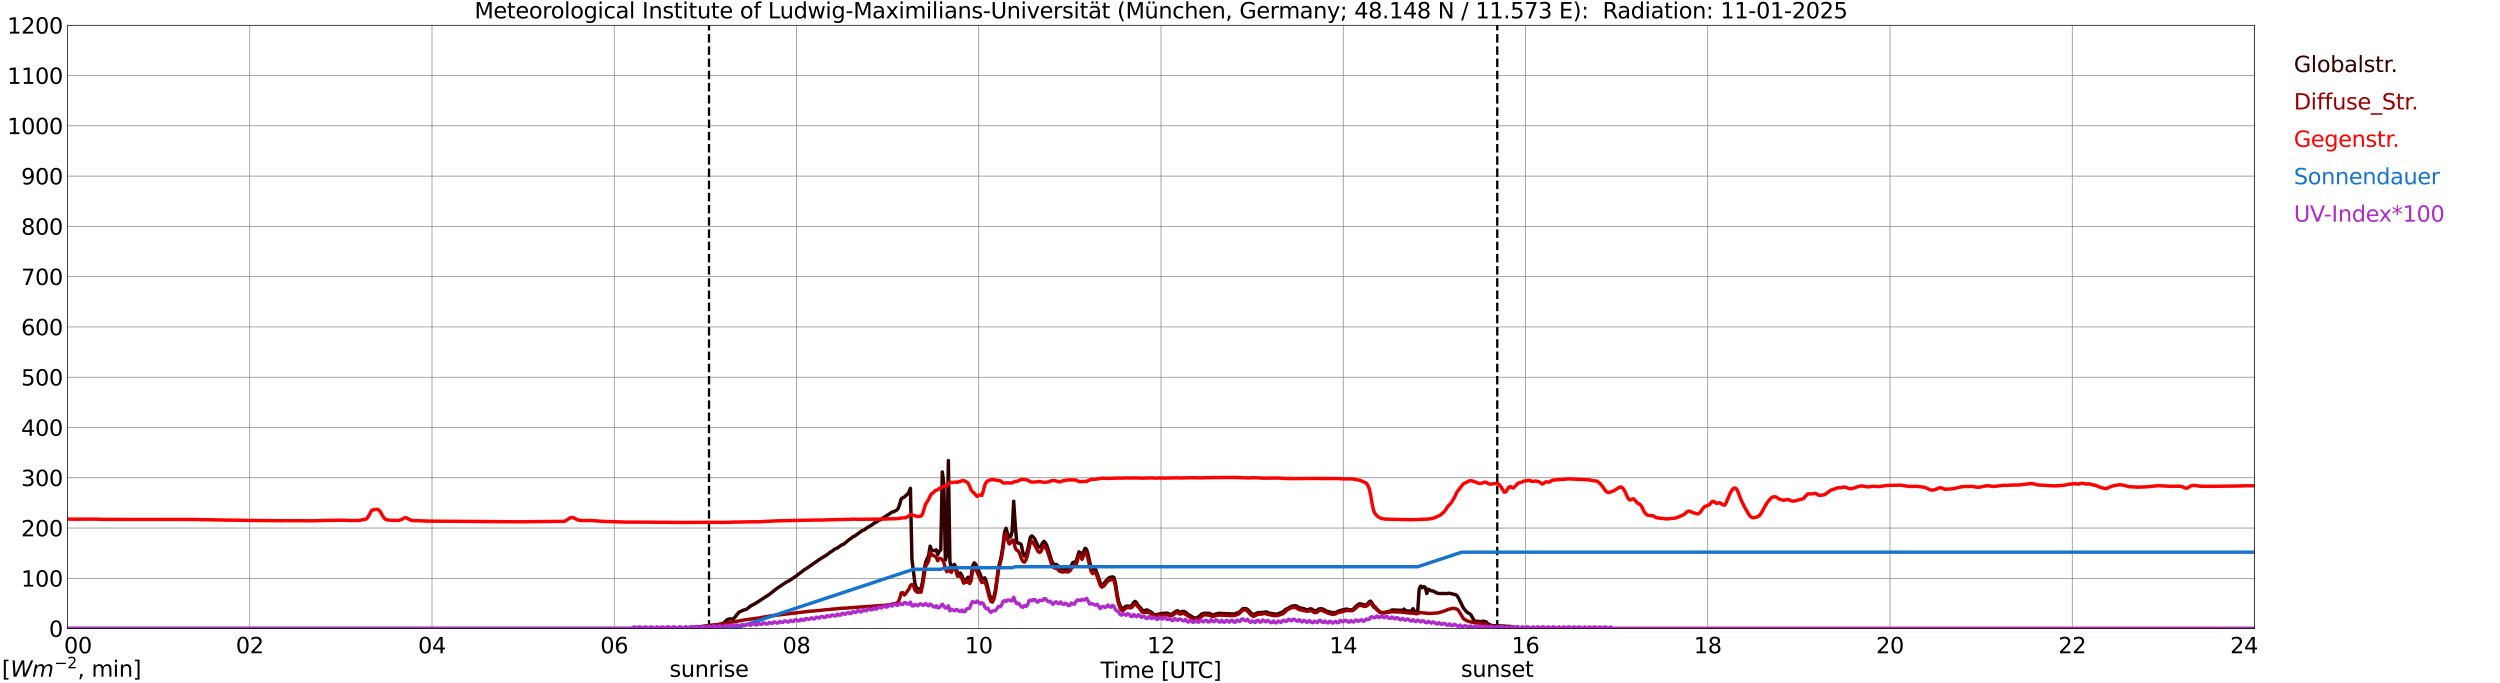 <?xml version="1.0" encoding="utf-8" standalone="no"?>
<!DOCTYPE svg PUBLIC "-//W3C//DTD SVG 1.1//EN"
  "http://www.w3.org/Graphics/SVG/1.1/DTD/svg11.dtd">
<svg xmlns:xlink="http://www.w3.org/1999/xlink" width="1085.4pt" height="296.64pt" viewBox="0 0 1085.4 296.64" xmlns="http://www.w3.org/2000/svg" version="1.1">
 <defs>
  <style type="text/css">*{stroke-linejoin: round; stroke-linecap: butt}</style>
 </defs>
 <g id="figure_1">
  <g id="patch_1">
   <path d="M 0 296.64 
L 1085.4 296.64 
L 1085.4 0 
L 0 0 
z
" style="fill: #ffffff"/>
  </g>
  <g id="axes_1">
   <g id="patch_2">
    <path d="M 29.306 272.909 
L 978.814 272.909 
L 978.814 10.976 
L 29.306 10.976 
z
" style="fill: #ffffff"/>
   </g>
   <g id="patch_3">
    <path d="M 978.814 272.909 
L 978.814 272.909 
L 978.814 10.976 
L 978.814 10.976 
z
" clip-path="url(#pe4d444d65d)" style="fill: #d3d3d3; opacity: 0.25; stroke: #d3d3d3; stroke-linejoin: miter"/>
   </g>
   <g id="matplotlib.axis_1">
    <g id="xtick_1">
     <g id="line2d_1">
      <path d="M 29.306 272.909 
L 29.306 10.976 
" clip-path="url(#pe4d444d65d)" style="fill: none; stroke: #808080; stroke-width: 0.3; stroke-linecap: square"/>
     </g>
     <g id="line2d_2"/>
     <g id="text_1">
      <!--    00 -->
      <g transform="translate(18.733 283.627) scale(0.095 -0.095)">
       <defs>
        <path id="DejaVuSans-20" transform="scale(0.016)"/>
        <path id="DejaVuSans-30" d="M 2034 4250 
Q 1547 4250 1301 3770 
Q 1056 3291 1056 2328 
Q 1056 1369 1301 889 
Q 1547 409 2034 409 
Q 2525 409 2770 889 
Q 3016 1369 3016 2328 
Q 3016 3291 2770 3770 
Q 2525 4250 2034 4250 
z
M 2034 4750 
Q 2819 4750 3233 4129 
Q 3647 3509 3647 2328 
Q 3647 1150 3233 529 
Q 2819 -91 2034 -91 
Q 1250 -91 836 529 
Q 422 1150 422 2328 
Q 422 3509 836 4129 
Q 1250 4750 2034 4750 
z
" transform="scale(0.016)"/>
       </defs>
       <use xlink:href="#DejaVuSans-20"/>
       <use xlink:href="#DejaVuSans-20" transform="translate(31.787 0)"/>
       <use xlink:href="#DejaVuSans-20" transform="translate(63.574 0)"/>
       <use xlink:href="#DejaVuSans-30" transform="translate(95.361 0)"/>
       <use xlink:href="#DejaVuSans-30" transform="translate(158.984 0)"/>
      </g>
     </g>
    </g>
    <g id="xtick_2">
     <g id="line2d_3">
      <path d="M 108.431 272.909 
L 108.431 10.976 
" clip-path="url(#pe4d444d65d)" style="fill: none; stroke: #808080; stroke-width: 0.3; stroke-linecap: square"/>
     </g>
     <g id="line2d_4"/>
     <g id="text_2">
      <!-- 02 -->
      <g transform="translate(102.387 283.627) scale(0.095 -0.095)">
       <defs>
        <path id="DejaVuSans-32" d="M 1228 531 
L 3431 531 
L 3431 0 
L 469 0 
L 469 531 
Q 828 903 1448 1529 
Q 2069 2156 2228 2338 
Q 2531 2678 2651 2914 
Q 2772 3150 2772 3378 
Q 2772 3750 2511 3984 
Q 2250 4219 1831 4219 
Q 1534 4219 1204 4116 
Q 875 4013 500 3803 
L 500 4441 
Q 881 4594 1212 4672 
Q 1544 4750 1819 4750 
Q 2544 4750 2975 4387 
Q 3406 4025 3406 3419 
Q 3406 3131 3298 2873 
Q 3191 2616 2906 2266 
Q 2828 2175 2409 1742 
Q 1991 1309 1228 531 
z
" transform="scale(0.016)"/>
       </defs>
       <use xlink:href="#DejaVuSans-30"/>
       <use xlink:href="#DejaVuSans-32" transform="translate(63.623 0)"/>
      </g>
     </g>
    </g>
    <g id="xtick_3">
     <g id="line2d_5">
      <path d="M 187.557 272.909 
L 187.557 10.976 
" clip-path="url(#pe4d444d65d)" style="fill: none; stroke: #808080; stroke-width: 0.3; stroke-linecap: square"/>
     </g>
     <g id="line2d_6"/>
     <g id="text_3">
      <!-- 04 -->
      <g transform="translate(181.513 283.627) scale(0.095 -0.095)">
       <defs>
        <path id="DejaVuSans-34" d="M 2419 4116 
L 825 1625 
L 2419 1625 
L 2419 4116 
z
M 2253 4666 
L 3047 4666 
L 3047 1625 
L 3713 1625 
L 3713 1100 
L 3047 1100 
L 3047 0 
L 2419 0 
L 2419 1100 
L 313 1100 
L 313 1709 
L 2253 4666 
z
" transform="scale(0.016)"/>
       </defs>
       <use xlink:href="#DejaVuSans-30"/>
       <use xlink:href="#DejaVuSans-34" transform="translate(63.623 0)"/>
      </g>
     </g>
    </g>
    <g id="xtick_4">
     <g id="line2d_7">
      <path d="M 266.683 272.909 
L 266.683 10.976 
" clip-path="url(#pe4d444d65d)" style="fill: none; stroke: #808080; stroke-width: 0.3; stroke-linecap: square"/>
     </g>
     <g id="line2d_8"/>
     <g id="text_4">
      <!-- 06 -->
      <g transform="translate(260.638 283.627) scale(0.095 -0.095)">
       <defs>
        <path id="DejaVuSans-36" d="M 2113 2584 
Q 1688 2584 1439 2293 
Q 1191 2003 1191 1497 
Q 1191 994 1439 701 
Q 1688 409 2113 409 
Q 2538 409 2786 701 
Q 3034 994 3034 1497 
Q 3034 2003 2786 2293 
Q 2538 2584 2113 2584 
z
M 3366 4563 
L 3366 3988 
Q 3128 4100 2886 4159 
Q 2644 4219 2406 4219 
Q 1781 4219 1451 3797 
Q 1122 3375 1075 2522 
Q 1259 2794 1537 2939 
Q 1816 3084 2150 3084 
Q 2853 3084 3261 2657 
Q 3669 2231 3669 1497 
Q 3669 778 3244 343 
Q 2819 -91 2113 -91 
Q 1303 -91 875 529 
Q 447 1150 447 2328 
Q 447 3434 972 4092 
Q 1497 4750 2381 4750 
Q 2619 4750 2861 4703 
Q 3103 4656 3366 4563 
z
" transform="scale(0.016)"/>
       </defs>
       <use xlink:href="#DejaVuSans-30"/>
       <use xlink:href="#DejaVuSans-36" transform="translate(63.623 0)"/>
      </g>
     </g>
    </g>
    <g id="xtick_5">
     <g id="line2d_9">
      <path d="M 345.808 272.909 
L 345.808 10.976 
" clip-path="url(#pe4d444d65d)" style="fill: none; stroke: #808080; stroke-width: 0.3; stroke-linecap: square"/>
     </g>
     <g id="line2d_10"/>
     <g id="text_5">
      <!-- 08 -->
      <g transform="translate(339.764 283.627) scale(0.095 -0.095)">
       <defs>
        <path id="DejaVuSans-38" d="M 2034 2216 
Q 1584 2216 1326 1975 
Q 1069 1734 1069 1313 
Q 1069 891 1326 650 
Q 1584 409 2034 409 
Q 2484 409 2743 651 
Q 3003 894 3003 1313 
Q 3003 1734 2745 1975 
Q 2488 2216 2034 2216 
z
M 1403 2484 
Q 997 2584 770 2862 
Q 544 3141 544 3541 
Q 544 4100 942 4425 
Q 1341 4750 2034 4750 
Q 2731 4750 3128 4425 
Q 3525 4100 3525 3541 
Q 3525 3141 3298 2862 
Q 3072 2584 2669 2484 
Q 3125 2378 3379 2068 
Q 3634 1759 3634 1313 
Q 3634 634 3220 271 
Q 2806 -91 2034 -91 
Q 1263 -91 848 271 
Q 434 634 434 1313 
Q 434 1759 690 2068 
Q 947 2378 1403 2484 
z
M 1172 3481 
Q 1172 3119 1398 2916 
Q 1625 2713 2034 2713 
Q 2441 2713 2670 2916 
Q 2900 3119 2900 3481 
Q 2900 3844 2670 4047 
Q 2441 4250 2034 4250 
Q 1625 4250 1398 4047 
Q 1172 3844 1172 3481 
z
" transform="scale(0.016)"/>
       </defs>
       <use xlink:href="#DejaVuSans-30"/>
       <use xlink:href="#DejaVuSans-38" transform="translate(63.623 0)"/>
      </g>
     </g>
    </g>
    <g id="xtick_6">
     <g id="line2d_11">
      <path d="M 424.934 272.909 
L 424.934 10.976 
" clip-path="url(#pe4d444d65d)" style="fill: none; stroke: #808080; stroke-width: 0.3; stroke-linecap: square"/>
     </g>
     <g id="line2d_12"/>
     <g id="text_6">
      <!-- 10 -->
      <g transform="translate(418.89 283.627) scale(0.095 -0.095)">
       <defs>
        <path id="DejaVuSans-31" d="M 794 531 
L 1825 531 
L 1825 4091 
L 703 3866 
L 703 4441 
L 1819 4666 
L 2450 4666 
L 2450 531 
L 3481 531 
L 3481 0 
L 794 0 
L 794 531 
z
" transform="scale(0.016)"/>
       </defs>
       <use xlink:href="#DejaVuSans-31"/>
       <use xlink:href="#DejaVuSans-30" transform="translate(63.623 0)"/>
      </g>
     </g>
    </g>
    <g id="xtick_7">
     <g id="line2d_13">
      <path d="M 504.06 272.909 
L 504.06 10.976 
" clip-path="url(#pe4d444d65d)" style="fill: none; stroke: #808080; stroke-width: 0.3; stroke-linecap: square"/>
     </g>
     <g id="line2d_14"/>
     <g id="text_7">
      <!-- 12 -->
      <g transform="translate(498.015 283.627) scale(0.095 -0.095)">
       <use xlink:href="#DejaVuSans-31"/>
       <use xlink:href="#DejaVuSans-32" transform="translate(63.623 0)"/>
      </g>
     </g>
    </g>
    <g id="xtick_8">
     <g id="line2d_15">
      <path d="M 583.185 272.909 
L 583.185 10.976 
" clip-path="url(#pe4d444d65d)" style="fill: none; stroke: #808080; stroke-width: 0.3; stroke-linecap: square"/>
     </g>
     <g id="line2d_16"/>
     <g id="text_8">
      <!-- 14 -->
      <g transform="translate(577.141 283.627) scale(0.095 -0.095)">
       <use xlink:href="#DejaVuSans-31"/>
       <use xlink:href="#DejaVuSans-34" transform="translate(63.623 0)"/>
      </g>
     </g>
    </g>
    <g id="xtick_9">
     <g id="line2d_17">
      <path d="M 662.311 272.909 
L 662.311 10.976 
" clip-path="url(#pe4d444d65d)" style="fill: none; stroke: #808080; stroke-width: 0.3; stroke-linecap: square"/>
     </g>
     <g id="line2d_18"/>
     <g id="text_9">
      <!-- 16 -->
      <g transform="translate(656.267 283.627) scale(0.095 -0.095)">
       <use xlink:href="#DejaVuSans-31"/>
       <use xlink:href="#DejaVuSans-36" transform="translate(63.623 0)"/>
      </g>
     </g>
    </g>
    <g id="xtick_10">
     <g id="line2d_19">
      <path d="M 741.437 272.909 
L 741.437 10.976 
" clip-path="url(#pe4d444d65d)" style="fill: none; stroke: #808080; stroke-width: 0.3; stroke-linecap: square"/>
     </g>
     <g id="line2d_20"/>
     <g id="text_10">
      <!-- 18 -->
      <g transform="translate(735.392 283.627) scale(0.095 -0.095)">
       <use xlink:href="#DejaVuSans-31"/>
       <use xlink:href="#DejaVuSans-38" transform="translate(63.623 0)"/>
      </g>
     </g>
    </g>
    <g id="xtick_11">
     <g id="line2d_21">
      <path d="M 820.562 272.909 
L 820.562 10.976 
" clip-path="url(#pe4d444d65d)" style="fill: none; stroke: #808080; stroke-width: 0.3; stroke-linecap: square"/>
     </g>
     <g id="line2d_22"/>
     <g id="text_11">
      <!-- 20 -->
      <g transform="translate(814.518 283.627) scale(0.095 -0.095)">
       <use xlink:href="#DejaVuSans-32"/>
       <use xlink:href="#DejaVuSans-30" transform="translate(63.623 0)"/>
      </g>
     </g>
    </g>
    <g id="xtick_12">
     <g id="line2d_23">
      <path d="M 899.688 272.909 
L 899.688 10.976 
" clip-path="url(#pe4d444d65d)" style="fill: none; stroke: #808080; stroke-width: 0.3; stroke-linecap: square"/>
     </g>
     <g id="line2d_24"/>
     <g id="text_12">
      <!-- 22 -->
      <g transform="translate(893.644 283.627) scale(0.095 -0.095)">
       <use xlink:href="#DejaVuSans-32"/>
       <use xlink:href="#DejaVuSans-32" transform="translate(63.623 0)"/>
      </g>
     </g>
    </g>
    <g id="xtick_13">
     <g id="line2d_25">
      <path d="M 978.814 272.909 
L 978.814 10.976 
" clip-path="url(#pe4d444d65d)" style="fill: none; stroke: #808080; stroke-width: 0.3; stroke-linecap: square"/>
     </g>
     <g id="line2d_26"/>
     <g id="text_13">
      <!-- 24    -->
      <g transform="translate(968.241 283.627) scale(0.095 -0.095)">
       <use xlink:href="#DejaVuSans-32"/>
       <use xlink:href="#DejaVuSans-34" transform="translate(63.623 0)"/>
       <use xlink:href="#DejaVuSans-20" transform="translate(127.246 0)"/>
       <use xlink:href="#DejaVuSans-20" transform="translate(159.033 0)"/>
       <use xlink:href="#DejaVuSans-20" transform="translate(190.82 0)"/>
      </g>
     </g>
    </g>
    <g id="text_14">
     <!-- Time [UTC] -->
     <g transform="translate(477.806 294.322) scale(0.095 -0.095)">
      <defs>
       <path id="DejaVuSans-54" d="M -19 4666 
L 3928 4666 
L 3928 4134 
L 2272 4134 
L 2272 0 
L 1638 0 
L 1638 4134 
L -19 4134 
L -19 4666 
z
" transform="scale(0.016)"/>
       <path id="DejaVuSans-69" d="M 603 3500 
L 1178 3500 
L 1178 0 
L 603 0 
L 603 3500 
z
M 603 4863 
L 1178 4863 
L 1178 4134 
L 603 4134 
L 603 4863 
z
" transform="scale(0.016)"/>
       <path id="DejaVuSans-6d" d="M 3328 2828 
Q 3544 3216 3844 3400 
Q 4144 3584 4550 3584 
Q 5097 3584 5394 3201 
Q 5691 2819 5691 2113 
L 5691 0 
L 5113 0 
L 5113 2094 
Q 5113 2597 4934 2840 
Q 4756 3084 4391 3084 
Q 3944 3084 3684 2787 
Q 3425 2491 3425 1978 
L 3425 0 
L 2847 0 
L 2847 2094 
Q 2847 2600 2669 2842 
Q 2491 3084 2119 3084 
Q 1678 3084 1418 2786 
Q 1159 2488 1159 1978 
L 1159 0 
L 581 0 
L 581 3500 
L 1159 3500 
L 1159 2956 
Q 1356 3278 1631 3431 
Q 1906 3584 2284 3584 
Q 2666 3584 2933 3390 
Q 3200 3197 3328 2828 
z
" transform="scale(0.016)"/>
       <path id="DejaVuSans-65" d="M 3597 1894 
L 3597 1613 
L 953 1613 
Q 991 1019 1311 708 
Q 1631 397 2203 397 
Q 2534 397 2845 478 
Q 3156 559 3463 722 
L 3463 178 
Q 3153 47 2828 -22 
Q 2503 -91 2169 -91 
Q 1331 -91 842 396 
Q 353 884 353 1716 
Q 353 2575 817 3079 
Q 1281 3584 2069 3584 
Q 2775 3584 3186 3129 
Q 3597 2675 3597 1894 
z
M 3022 2063 
Q 3016 2534 2758 2815 
Q 2500 3097 2075 3097 
Q 1594 3097 1305 2825 
Q 1016 2553 972 2059 
L 3022 2063 
z
" transform="scale(0.016)"/>
       <path id="DejaVuSans-5b" d="M 550 4863 
L 1875 4863 
L 1875 4416 
L 1125 4416 
L 1125 -397 
L 1875 -397 
L 1875 -844 
L 550 -844 
L 550 4863 
z
" transform="scale(0.016)"/>
       <path id="DejaVuSans-55" d="M 556 4666 
L 1191 4666 
L 1191 1831 
Q 1191 1081 1462 751 
Q 1734 422 2344 422 
Q 2950 422 3222 751 
Q 3494 1081 3494 1831 
L 3494 4666 
L 4128 4666 
L 4128 1753 
Q 4128 841 3676 375 
Q 3225 -91 2344 -91 
Q 1459 -91 1007 375 
Q 556 841 556 1753 
L 556 4666 
z
" transform="scale(0.016)"/>
       <path id="DejaVuSans-43" d="M 4122 4306 
L 4122 3641 
Q 3803 3938 3442 4084 
Q 3081 4231 2675 4231 
Q 1875 4231 1450 3742 
Q 1025 3253 1025 2328 
Q 1025 1406 1450 917 
Q 1875 428 2675 428 
Q 3081 428 3442 575 
Q 3803 722 4122 1019 
L 4122 359 
Q 3791 134 3420 21 
Q 3050 -91 2638 -91 
Q 1578 -91 968 557 
Q 359 1206 359 2328 
Q 359 3453 968 4101 
Q 1578 4750 2638 4750 
Q 3056 4750 3426 4639 
Q 3797 4528 4122 4306 
z
" transform="scale(0.016)"/>
       <path id="DejaVuSans-5d" d="M 1947 4863 
L 1947 -844 
L 622 -844 
L 622 -397 
L 1369 -397 
L 1369 4416 
L 622 4416 
L 622 4863 
L 1947 4863 
z
" transform="scale(0.016)"/>
      </defs>
      <use xlink:href="#DejaVuSans-54"/>
      <use xlink:href="#DejaVuSans-69" transform="translate(57.959 0)"/>
      <use xlink:href="#DejaVuSans-6d" transform="translate(85.742 0)"/>
      <use xlink:href="#DejaVuSans-65" transform="translate(183.154 0)"/>
      <use xlink:href="#DejaVuSans-20" transform="translate(244.678 0)"/>
      <use xlink:href="#DejaVuSans-5b" transform="translate(276.465 0)"/>
      <use xlink:href="#DejaVuSans-55" transform="translate(315.479 0)"/>
      <use xlink:href="#DejaVuSans-54" transform="translate(388.672 0)"/>
      <use xlink:href="#DejaVuSans-43" transform="translate(443.881 0)"/>
      <use xlink:href="#DejaVuSans-5d" transform="translate(513.705 0)"/>
     </g>
    </g>
   </g>
   <g id="matplotlib.axis_2">
    <g id="ytick_1">
     <g id="line2d_27">
      <path d="M 29.306 272.909 
L 978.814 272.909 
" clip-path="url(#pe4d444d65d)" style="fill: none; stroke: #808080; stroke-width: 0.3; stroke-linecap: square"/>
     </g>
     <g id="line2d_28"/>
     <g id="text_15">
      <!-- 0 -->
      <g transform="translate(21.261 276.518) scale(0.095 -0.095)">
       <use xlink:href="#DejaVuSans-30"/>
      </g>
     </g>
    </g>
    <g id="ytick_2">
     <g id="line2d_29">
      <path d="M 29.306 251.081 
L 978.814 251.081 
" clip-path="url(#pe4d444d65d)" style="fill: none; stroke: #808080; stroke-width: 0.3; stroke-linecap: square"/>
     </g>
     <g id="line2d_30"/>
     <g id="text_16">
      <!-- 100 -->
      <g transform="translate(9.173 254.69) scale(0.095 -0.095)">
       <use xlink:href="#DejaVuSans-31"/>
       <use xlink:href="#DejaVuSans-30" transform="translate(63.623 0)"/>
       <use xlink:href="#DejaVuSans-30" transform="translate(127.246 0)"/>
      </g>
     </g>
    </g>
    <g id="ytick_3">
     <g id="line2d_31">
      <path d="M 29.306 229.253 
L 978.814 229.253 
" clip-path="url(#pe4d444d65d)" style="fill: none; stroke: #808080; stroke-width: 0.3; stroke-linecap: square"/>
     </g>
     <g id="line2d_32"/>
     <g id="text_17">
      <!-- 200 -->
      <g transform="translate(9.173 232.863) scale(0.095 -0.095)">
       <use xlink:href="#DejaVuSans-32"/>
       <use xlink:href="#DejaVuSans-30" transform="translate(63.623 0)"/>
       <use xlink:href="#DejaVuSans-30" transform="translate(127.246 0)"/>
      </g>
     </g>
    </g>
    <g id="ytick_4">
     <g id="line2d_33">
      <path d="M 29.306 207.426 
L 978.814 207.426 
" clip-path="url(#pe4d444d65d)" style="fill: none; stroke: #808080; stroke-width: 0.3; stroke-linecap: square"/>
     </g>
     <g id="line2d_34"/>
     <g id="text_18">
      <!-- 300 -->
      <g transform="translate(9.173 211.035) scale(0.095 -0.095)">
       <defs>
        <path id="DejaVuSans-33" d="M 2597 2516 
Q 3050 2419 3304 2112 
Q 3559 1806 3559 1356 
Q 3559 666 3084 287 
Q 2609 -91 1734 -91 
Q 1441 -91 1130 -33 
Q 819 25 488 141 
L 488 750 
Q 750 597 1062 519 
Q 1375 441 1716 441 
Q 2309 441 2620 675 
Q 2931 909 2931 1356 
Q 2931 1769 2642 2001 
Q 2353 2234 1838 2234 
L 1294 2234 
L 1294 2753 
L 1863 2753 
Q 2328 2753 2575 2939 
Q 2822 3125 2822 3475 
Q 2822 3834 2567 4026 
Q 2313 4219 1838 4219 
Q 1578 4219 1281 4162 
Q 984 4106 628 3988 
L 628 4550 
Q 988 4650 1302 4700 
Q 1616 4750 1894 4750 
Q 2613 4750 3031 4423 
Q 3450 4097 3450 3541 
Q 3450 3153 3228 2886 
Q 3006 2619 2597 2516 
z
" transform="scale(0.016)"/>
       </defs>
       <use xlink:href="#DejaVuSans-33"/>
       <use xlink:href="#DejaVuSans-30" transform="translate(63.623 0)"/>
       <use xlink:href="#DejaVuSans-30" transform="translate(127.246 0)"/>
      </g>
     </g>
    </g>
    <g id="ytick_5">
     <g id="line2d_35">
      <path d="M 29.306 185.598 
L 978.814 185.598 
" clip-path="url(#pe4d444d65d)" style="fill: none; stroke: #808080; stroke-width: 0.3; stroke-linecap: square"/>
     </g>
     <g id="line2d_36"/>
     <g id="text_19">
      <!-- 400 -->
      <g transform="translate(9.173 189.207) scale(0.095 -0.095)">
       <use xlink:href="#DejaVuSans-34"/>
       <use xlink:href="#DejaVuSans-30" transform="translate(63.623 0)"/>
       <use xlink:href="#DejaVuSans-30" transform="translate(127.246 0)"/>
      </g>
     </g>
    </g>
    <g id="ytick_6">
     <g id="line2d_37">
      <path d="M 29.306 163.77 
L 978.814 163.77 
" clip-path="url(#pe4d444d65d)" style="fill: none; stroke: #808080; stroke-width: 0.3; stroke-linecap: square"/>
     </g>
     <g id="line2d_38"/>
     <g id="text_20">
      <!-- 500 -->
      <g transform="translate(9.173 167.379) scale(0.095 -0.095)">
       <defs>
        <path id="DejaVuSans-35" d="M 691 4666 
L 3169 4666 
L 3169 4134 
L 1269 4134 
L 1269 2991 
Q 1406 3038 1543 3061 
Q 1681 3084 1819 3084 
Q 2600 3084 3056 2656 
Q 3513 2228 3513 1497 
Q 3513 744 3044 326 
Q 2575 -91 1722 -91 
Q 1428 -91 1123 -41 
Q 819 9 494 109 
L 494 744 
Q 775 591 1075 516 
Q 1375 441 1709 441 
Q 2250 441 2565 725 
Q 2881 1009 2881 1497 
Q 2881 1984 2565 2268 
Q 2250 2553 1709 2553 
Q 1456 2553 1204 2497 
Q 953 2441 691 2322 
L 691 4666 
z
" transform="scale(0.016)"/>
       </defs>
       <use xlink:href="#DejaVuSans-35"/>
       <use xlink:href="#DejaVuSans-30" transform="translate(63.623 0)"/>
       <use xlink:href="#DejaVuSans-30" transform="translate(127.246 0)"/>
      </g>
     </g>
    </g>
    <g id="ytick_7">
     <g id="line2d_39">
      <path d="M 29.306 141.942 
L 978.814 141.942 
" clip-path="url(#pe4d444d65d)" style="fill: none; stroke: #808080; stroke-width: 0.3; stroke-linecap: square"/>
     </g>
     <g id="line2d_40"/>
     <g id="text_21">
      <!-- 600 -->
      <g transform="translate(9.173 145.551) scale(0.095 -0.095)">
       <use xlink:href="#DejaVuSans-36"/>
       <use xlink:href="#DejaVuSans-30" transform="translate(63.623 0)"/>
       <use xlink:href="#DejaVuSans-30" transform="translate(127.246 0)"/>
      </g>
     </g>
    </g>
    <g id="ytick_8">
     <g id="line2d_41">
      <path d="M 29.306 120.114 
L 978.814 120.114 
" clip-path="url(#pe4d444d65d)" style="fill: none; stroke: #808080; stroke-width: 0.3; stroke-linecap: square"/>
     </g>
     <g id="line2d_42"/>
     <g id="text_22">
      <!-- 700 -->
      <g transform="translate(9.173 123.724) scale(0.095 -0.095)">
       <defs>
        <path id="DejaVuSans-37" d="M 525 4666 
L 3525 4666 
L 3525 4397 
L 1831 0 
L 1172 0 
L 2766 4134 
L 525 4134 
L 525 4666 
z
" transform="scale(0.016)"/>
       </defs>
       <use xlink:href="#DejaVuSans-37"/>
       <use xlink:href="#DejaVuSans-30" transform="translate(63.623 0)"/>
       <use xlink:href="#DejaVuSans-30" transform="translate(127.246 0)"/>
      </g>
     </g>
    </g>
    <g id="ytick_9">
     <g id="line2d_43">
      <path d="M 29.306 98.287 
L 978.814 98.287 
" clip-path="url(#pe4d444d65d)" style="fill: none; stroke: #808080; stroke-width: 0.3; stroke-linecap: square"/>
     </g>
     <g id="line2d_44"/>
     <g id="text_23">
      <!-- 800 -->
      <g transform="translate(9.173 101.896) scale(0.095 -0.095)">
       <use xlink:href="#DejaVuSans-38"/>
       <use xlink:href="#DejaVuSans-30" transform="translate(63.623 0)"/>
       <use xlink:href="#DejaVuSans-30" transform="translate(127.246 0)"/>
      </g>
     </g>
    </g>
    <g id="ytick_10">
     <g id="line2d_45">
      <path d="M 29.306 76.459 
L 978.814 76.459 
" clip-path="url(#pe4d444d65d)" style="fill: none; stroke: #808080; stroke-width: 0.3; stroke-linecap: square"/>
     </g>
     <g id="line2d_46"/>
     <g id="text_24">
      <!-- 900 -->
      <g transform="translate(9.173 80.068) scale(0.095 -0.095)">
       <defs>
        <path id="DejaVuSans-39" d="M 703 97 
L 703 672 
Q 941 559 1184 500 
Q 1428 441 1663 441 
Q 2288 441 2617 861 
Q 2947 1281 2994 2138 
Q 2813 1869 2534 1725 
Q 2256 1581 1919 1581 
Q 1219 1581 811 2004 
Q 403 2428 403 3163 
Q 403 3881 828 4315 
Q 1253 4750 1959 4750 
Q 2769 4750 3195 4129 
Q 3622 3509 3622 2328 
Q 3622 1225 3098 567 
Q 2575 -91 1691 -91 
Q 1453 -91 1209 -44 
Q 966 3 703 97 
z
M 1959 2075 
Q 2384 2075 2632 2365 
Q 2881 2656 2881 3163 
Q 2881 3666 2632 3958 
Q 2384 4250 1959 4250 
Q 1534 4250 1286 3958 
Q 1038 3666 1038 3163 
Q 1038 2656 1286 2365 
Q 1534 2075 1959 2075 
z
" transform="scale(0.016)"/>
       </defs>
       <use xlink:href="#DejaVuSans-39"/>
       <use xlink:href="#DejaVuSans-30" transform="translate(63.623 0)"/>
       <use xlink:href="#DejaVuSans-30" transform="translate(127.246 0)"/>
      </g>
     </g>
    </g>
    <g id="ytick_11">
     <g id="line2d_47">
      <path d="M 29.306 54.631 
L 978.814 54.631 
" clip-path="url(#pe4d444d65d)" style="fill: none; stroke: #808080; stroke-width: 0.3; stroke-linecap: square"/>
     </g>
     <g id="line2d_48"/>
     <g id="text_25">
      <!-- 1000 -->
      <g transform="translate(3.128 58.24) scale(0.095 -0.095)">
       <use xlink:href="#DejaVuSans-31"/>
       <use xlink:href="#DejaVuSans-30" transform="translate(63.623 0)"/>
       <use xlink:href="#DejaVuSans-30" transform="translate(127.246 0)"/>
       <use xlink:href="#DejaVuSans-30" transform="translate(190.869 0)"/>
      </g>
     </g>
    </g>
    <g id="ytick_12">
     <g id="line2d_49">
      <path d="M 29.306 32.803 
L 978.814 32.803 
" clip-path="url(#pe4d444d65d)" style="fill: none; stroke: #808080; stroke-width: 0.3; stroke-linecap: square"/>
     </g>
     <g id="line2d_50"/>
     <g id="text_26">
      <!-- 1100 -->
      <g transform="translate(3.128 36.413) scale(0.095 -0.095)">
       <use xlink:href="#DejaVuSans-31"/>
       <use xlink:href="#DejaVuSans-31" transform="translate(63.623 0)"/>
       <use xlink:href="#DejaVuSans-30" transform="translate(127.246 0)"/>
       <use xlink:href="#DejaVuSans-30" transform="translate(190.869 0)"/>
      </g>
     </g>
    </g>
    <g id="ytick_13">
     <g id="line2d_51">
      <path d="M 29.306 10.976 
L 978.814 10.976 
" clip-path="url(#pe4d444d65d)" style="fill: none; stroke: #808080; stroke-width: 0.3; stroke-linecap: square"/>
     </g>
     <g id="line2d_52"/>
     <g id="text_27">
      <!-- 1200 -->
      <g transform="translate(3.128 14.585) scale(0.095 -0.095)">
       <use xlink:href="#DejaVuSans-31"/>
       <use xlink:href="#DejaVuSans-32" transform="translate(63.623 0)"/>
       <use xlink:href="#DejaVuSans-30" transform="translate(127.246 0)"/>
       <use xlink:href="#DejaVuSans-30" transform="translate(190.869 0)"/>
      </g>
     </g>
    </g>
   </g>
   <g id="line2d_53">
    <path d="M 307.828 272.909 
L 307.828 10.976 
" clip-path="url(#pe4d444d65d)" style="fill: none; stroke-dasharray: 3.7,1.6; stroke-dashoffset: 0; stroke: #000000"/>
   </g>
   <g id="line2d_54">
    <path d="M 650.047 272.909 
L 650.047 10.976 
" clip-path="url(#pe4d444d65d)" style="fill: none; stroke-dasharray: 3.7,1.6; stroke-dashoffset: 0; stroke: #000000"/>
   </g>
   <g id="line2d_55">
    <path d="M 29.306 272.909 
L 298.992 272.909 
L 299.652 272.459 
L 302.949 272.206 
L 304.267 272.071 
L 306.905 271.75 
L 308.883 271.497 
L 312.18 271.093 
L 314.158 270.586 
L 315.477 269.202 
L 316.136 268.864 
L 316.796 268.679 
L 317.455 268.696 
L 318.114 268.829 
L 318.774 268.34 
L 320.752 265.841 
L 322.73 264.913 
L 324.049 264.56 
L 326.027 263.023 
L 328.005 261.975 
L 329.983 260.709 
L 331.302 259.832 
L 333.94 258.127 
L 337.236 255.527 
L 339.874 253.737 
L 341.852 252.471 
L 342.512 252.186 
L 345.808 250.007 
L 347.127 248.909 
L 347.787 248.488 
L 349.105 247.425 
L 350.424 246.615 
L 356.359 242.479 
L 358.996 240.892 
L 360.315 239.862 
L 361.634 239.002 
L 362.293 238.478 
L 363.612 237.869 
L 365.59 236.485 
L 366.249 236.317 
L 368.887 234.106 
L 369.546 233.735 
L 370.206 233.075 
L 370.865 232.872 
L 374.162 230.493 
L 375.481 229.919 
L 376.14 229.327 
L 378.777 227.741 
L 379.437 227.134 
L 380.756 226.542 
L 381.415 225.883 
L 382.074 225.765 
L 387.349 222.288 
L 388.009 222.153 
L 389.328 221.461 
L 389.987 220.666 
L 390.646 218.776 
L 391.306 216.464 
L 392.624 215.823 
L 393.284 215.113 
L 393.943 214.624 
L 394.603 213.612 
L 395.262 211.99 
L 395.921 242.815 
L 397.24 253.384 
L 397.899 255.189 
L 398.559 255.68 
L 399.878 255.545 
L 400.537 252.574 
L 401.196 247.796 
L 401.856 244.183 
L 402.515 242.562 
L 403.175 241.245 
L 403.834 237.127 
L 404.493 238.984 
L 405.153 239.067 
L 405.812 239.034 
L 406.471 238.731 
L 407.131 240.706 
L 407.79 239.338 
L 408.45 238.731 
L 409.109 204.9 
L 409.768 209.982 
L 410.428 243.12 
L 411.087 240.907 
L 411.746 199.971 
L 412.406 243.642 
L 413.065 247.121 
L 413.725 245.703 
L 414.384 245.043 
L 415.043 246.344 
L 415.703 248.894 
L 417.022 248.842 
L 417.681 250.025 
L 418.34 251.948 
L 419 251.577 
L 419.659 251.594 
L 420.318 250.599 
L 420.978 251.847 
L 421.637 250.446 
L 422.297 245.652 
L 422.956 244.352 
L 423.615 245.011 
L 425.593 249.365 
L 426.253 251.205 
L 426.912 251.188 
L 427.572 250.867 
L 428.231 252.607 
L 429.55 258.027 
L 430.209 259.782 
L 430.869 260.238 
L 431.528 259.072 
L 432.187 256.237 
L 433.506 246.427 
L 434.165 243.98 
L 434.825 240.942 
L 435.484 236.552 
L 436.144 230.965 
L 436.803 229.36 
L 437.462 231.86 
L 438.122 233.446 
L 438.781 232.94 
L 439.44 230.762 
L 440.1 217.613 
L 440.759 227.52 
L 441.419 235.372 
L 442.078 235.81 
L 442.737 235.893 
L 443.397 236.467 
L 444.056 239.776 
L 444.716 241.448 
L 445.375 241.128 
L 446.034 239.288 
L 447.353 233.243 
L 448.012 232.669 
L 448.672 233.278 
L 449.331 234.206 
L 450.65 237.041 
L 451.309 237.565 
L 451.969 237.244 
L 452.628 235.675 
L 453.287 235.051 
L 453.947 235.81 
L 454.606 237.076 
L 456.584 243.457 
L 457.244 244.64 
L 457.903 245.196 
L 458.563 245.043 
L 459.222 245.5 
L 459.881 246.362 
L 461.2 246.901 
L 461.859 246.715 
L 463.178 246.748 
L 463.838 246.833 
L 464.497 246.547 
L 465.816 244.234 
L 466.475 244.013 
L 467.134 243.98 
L 468.453 239.591 
L 469.113 240.047 
L 469.772 241.06 
L 471.091 238.054 
L 471.75 238.528 
L 472.409 240.774 
L 473.069 243.913 
L 473.728 246.395 
L 474.388 247.525 
L 475.047 246.748 
L 475.706 247.272 
L 477.025 250.97 
L 477.685 253.08 
L 478.344 253.991 
L 479.003 253.637 
L 480.981 251.323 
L 481.641 250.784 
L 482.96 250.413 
L 483.619 250.699 
L 484.278 253.131 
L 484.938 257.553 
L 485.597 260.947 
L 486.256 262.87 
L 486.916 264.001 
L 487.575 264.171 
L 488.894 263.191 
L 489.553 263.108 
L 490.872 263.259 
L 491.532 262.702 
L 492.191 261.554 
L 492.85 261.098 
L 493.51 261.774 
L 494.169 262.855 
L 494.828 263.529 
L 496.147 265.099 
L 496.807 265.149 
L 497.466 264.896 
L 498.125 264.828 
L 500.103 265.961 
L 500.763 266.653 
L 501.422 267.057 
L 504.06 266.365 
L 506.697 266.197 
L 507.357 266.433 
L 508.016 266.856 
L 508.675 266.653 
L 509.994 265.858 
L 510.654 265.319 
L 511.313 265.184 
L 511.972 265.741 
L 512.632 265.876 
L 513.291 265.47 
L 513.95 265.47 
L 514.61 265.723 
L 515.929 266.771 
L 517.907 268.002 
L 519.226 268.39 
L 519.885 268.137 
L 521.204 267.092 
L 521.863 266.467 
L 523.182 266.23 
L 525.16 266.315 
L 526.479 267.024 
L 527.797 266.636 
L 529.116 266.282 
L 533.732 266.483 
L 535.71 266.603 
L 536.369 266.467 
L 537.029 266.079 
L 537.688 266.112 
L 539.666 264.221 
L 540.985 264.221 
L 541.644 264.61 
L 543.623 266.603 
L 544.282 266.788 
L 546.26 265.961 
L 548.238 265.858 
L 548.898 265.876 
L 549.557 265.623 
L 550.216 265.808 
L 550.876 266.197 
L 552.195 266.365 
L 554.173 266.721 
L 556.81 265.708 
L 557.47 265.269 
L 558.129 264.542 
L 558.788 264.357 
L 560.766 263.209 
L 561.426 263.073 
L 562.745 263.006 
L 564.063 263.883 
L 566.042 264.254 
L 567.36 264.728 
L 568.02 264.66 
L 568.679 264.374 
L 569.338 264.339 
L 570.657 265.166 
L 571.317 265.166 
L 571.976 264.863 
L 572.635 264.389 
L 573.295 264.289 
L 573.954 264.339 
L 574.613 264.56 
L 575.932 265.319 
L 577.251 265.69 
L 577.91 265.791 
L 578.57 266.044 
L 579.229 266.029 
L 579.889 265.893 
L 581.867 265.031 
L 584.504 264.424 
L 585.823 264.695 
L 586.482 264.813 
L 587.142 264.66 
L 587.801 264.239 
L 588.46 263.462 
L 589.779 262.349 
L 590.439 262.111 
L 592.417 262.669 
L 593.076 262.549 
L 593.736 262.178 
L 594.395 261.336 
L 595.054 260.98 
L 595.714 261.825 
L 596.373 263.073 
L 597.032 263.494 
L 597.692 264.389 
L 599.011 265.588 
L 599.67 265.893 
L 600.989 265.909 
L 603.626 265.269 
L 604.286 264.828 
L 608.242 264.963 
L 608.901 265.066 
L 609.561 264.442 
L 610.22 265.099 
L 610.879 265.252 
L 611.539 265.284 
L 612.198 265.455 
L 612.858 265.031 
L 613.517 264.272 
L 614.176 265.505 
L 614.836 265.69 
L 615.495 265.64 
L 616.154 255.713 
L 616.814 254.447 
L 617.473 255.189 
L 618.133 254.667 
L 618.792 255.021 
L 619.451 257.688 
L 620.111 255.798 
L 621.429 256.523 
L 622.089 256.558 
L 624.067 257.588 
L 625.386 257.706 
L 626.705 257.656 
L 627.364 257.721 
L 629.342 257.57 
L 631.98 258.212 
L 632.639 258.684 
L 633.298 259.782 
L 635.276 263.815 
L 636.595 265.487 
L 637.255 266.029 
L 637.914 266.365 
L 638.573 266.871 
L 639.892 269.285 
L 640.552 269.709 
L 643.189 269.877 
L 643.848 269.674 
L 645.167 269.927 
L 645.827 270.687 
L 647.145 271.396 
L 647.805 271.599 
L 651.102 271.785 
L 651.761 271.734 
L 653.739 271.903 
L 654.399 271.87 
L 657.036 272.156 
L 657.695 272.909 
L 978.154 272.909 
L 978.154 272.909 
" clip-path="url(#pe4d444d65d)" style="fill: none; stroke: #330000; stroke-width: 1.5; stroke-linecap: square"/>
   </g>
   <g id="line2d_56">
    <path d="M 29.306 272.909 
L 298.992 272.909 
L 299.652 272.481 
L 305.586 272.018 
L 314.158 270.885 
L 316.796 270.298 
L 323.39 269.124 
L 329.324 268.325 
L 330.643 268.074 
L 334.599 267.402 
L 351.083 265.428 
L 355.699 265.051 
L 358.996 264.673 
L 359.655 264.673 
L 360.974 264.505 
L 364.271 264.213 
L 364.93 264.086 
L 366.909 264.045 
L 368.887 263.876 
L 384.712 262.741 
L 386.031 262.576 
L 387.349 262.322 
L 389.328 261.862 
L 389.987 261.316 
L 390.646 259.72 
L 391.306 257.411 
L 391.965 257.328 
L 392.624 258.334 
L 393.284 257.664 
L 393.943 256.614 
L 394.603 255.774 
L 395.262 254.222 
L 395.921 253.759 
L 396.581 254.346 
L 397.24 256.193 
L 397.899 256.907 
L 398.559 257.202 
L 399.218 256.992 
L 399.878 257.119 
L 400.537 254.178 
L 401.856 245.952 
L 403.175 243.518 
L 403.834 239.656 
L 404.493 241.082 
L 405.153 241.04 
L 406.471 241.922 
L 407.131 243.433 
L 407.79 242.341 
L 408.45 242.551 
L 409.109 242.931 
L 409.768 244.231 
L 410.428 246.833 
L 411.087 248.219 
L 411.746 246.792 
L 412.406 248.051 
L 413.065 248.47 
L 413.725 246.916 
L 414.384 246.414 
L 415.043 247.757 
L 415.703 250.149 
L 416.362 250.025 
L 417.022 250.276 
L 417.681 251.326 
L 418.34 253.172 
L 419 252.877 
L 419.659 252.836 
L 420.318 252.081 
L 420.978 253.382 
L 421.637 251.913 
L 422.297 247.589 
L 422.956 246.246 
L 423.615 247.043 
L 425.593 251.45 
L 426.253 252.919 
L 427.572 252.5 
L 428.231 254.264 
L 429.55 259.426 
L 430.209 261.148 
L 430.869 261.399 
L 431.528 260.057 
L 432.187 257.075 
L 433.506 247.462 
L 434.825 242.132 
L 435.484 237.976 
L 436.144 232.728 
L 436.803 231.722 
L 437.462 234.324 
L 438.122 236.129 
L 438.781 235.793 
L 439.44 234.492 
L 440.1 234.533 
L 440.759 237.893 
L 441.419 238.899 
L 442.078 239.194 
L 442.737 240.412 
L 443.397 242.385 
L 444.056 243.686 
L 444.716 244.063 
L 445.375 243.182 
L 446.034 241.335 
L 447.353 235.5 
L 448.012 235.123 
L 448.672 235.837 
L 449.331 236.843 
L 450.65 239.362 
L 451.309 239.866 
L 451.969 239.445 
L 452.628 237.725 
L 453.287 237.011 
L 453.947 237.766 
L 454.606 238.943 
L 456.584 245.07 
L 457.244 246.205 
L 457.903 246.707 
L 458.563 246.624 
L 459.222 247.084 
L 459.881 247.925 
L 461.2 248.344 
L 461.859 248.302 
L 462.519 248.093 
L 463.178 248.302 
L 463.838 248.302 
L 464.497 247.842 
L 465.816 245.869 
L 466.475 245.574 
L 467.134 245.447 
L 468.453 240.999 
L 469.113 241.796 
L 469.772 242.845 
L 471.091 239.822 
L 471.75 240.327 
L 472.409 242.636 
L 473.069 245.659 
L 473.728 248.051 
L 474.388 249.058 
L 475.047 248.302 
L 475.706 248.765 
L 476.366 250.317 
L 477.685 254.095 
L 478.344 254.936 
L 479.003 254.6 
L 479.663 253.927 
L 480.322 253.004 
L 480.981 252.332 
L 481.641 251.913 
L 482.96 251.577 
L 483.619 251.871 
L 484.278 254.641 
L 484.938 258.797 
L 485.597 261.986 
L 486.256 263.876 
L 486.916 264.924 
L 487.575 265.051 
L 488.894 263.959 
L 489.553 263.75 
L 490.872 263.918 
L 491.532 263.582 
L 492.191 262.617 
L 492.85 262.154 
L 494.828 264.169 
L 495.488 265.219 
L 496.147 265.933 
L 496.807 265.974 
L 498.125 265.806 
L 498.785 265.933 
L 499.444 266.227 
L 501.422 267.738 
L 502.082 267.611 
L 502.741 267.275 
L 503.4 267.066 
L 504.719 267.066 
L 505.379 267.066 
L 506.038 266.897 
L 506.697 266.941 
L 507.357 267.151 
L 508.675 267.234 
L 509.335 266.941 
L 510.654 265.974 
L 511.313 265.933 
L 511.972 266.52 
L 512.632 266.605 
L 513.291 266.31 
L 513.95 266.31 
L 515.929 267.443 
L 517.247 268.41 
L 519.226 269.124 
L 520.544 268.62 
L 522.522 266.983 
L 523.182 266.897 
L 525.16 267.151 
L 526.479 267.653 
L 527.138 267.528 
L 528.457 267.107 
L 529.776 267.024 
L 531.094 267.151 
L 532.413 267.107 
L 534.391 267.319 
L 535.71 267.234 
L 536.369 267.107 
L 537.688 266.605 
L 539.666 264.8 
L 540.985 264.8 
L 541.644 265.304 
L 542.963 266.856 
L 543.623 267.36 
L 544.282 267.611 
L 546.26 266.646 
L 547.579 266.646 
L 548.898 266.352 
L 549.557 266.395 
L 550.216 266.688 
L 552.195 267.107 
L 553.513 267.319 
L 554.832 267.192 
L 556.151 266.773 
L 556.81 266.52 
L 557.47 266.101 
L 558.788 264.8 
L 560.766 263.833 
L 561.426 263.75 
L 562.745 263.833 
L 563.404 264.337 
L 564.063 264.673 
L 566.042 265.092 
L 567.36 265.387 
L 568.02 265.345 
L 568.679 265.136 
L 569.338 265.177 
L 570.657 265.933 
L 571.317 265.974 
L 571.976 265.723 
L 572.635 265.136 
L 573.295 264.8 
L 575.273 265.596 
L 576.592 266.227 
L 578.57 266.773 
L 579.229 266.688 
L 579.889 266.478 
L 580.548 266.101 
L 581.207 265.891 
L 582.526 265.638 
L 584.504 265.051 
L 587.142 265.136 
L 587.801 264.758 
L 589.779 262.995 
L 590.439 262.785 
L 591.098 262.868 
L 591.757 263.163 
L 592.417 263.331 
L 593.076 263.204 
L 593.736 262.827 
L 594.395 262.071 
L 595.054 261.735 
L 595.714 262.532 
L 596.373 263.623 
L 597.032 263.876 
L 597.692 264.673 
L 599.011 265.806 
L 599.67 266.059 
L 600.989 266.142 
L 602.307 265.85 
L 603.626 265.723 
L 604.286 265.555 
L 605.604 265.638 
L 608.242 265.723 
L 612.198 266.184 
L 613.517 266.184 
L 614.836 266.478 
L 615.495 266.437 
L 616.154 266.016 
L 616.814 265.974 
L 620.111 266.31 
L 620.77 266.352 
L 622.748 266.184 
L 624.067 266.142 
L 625.386 265.806 
L 626.705 265.387 
L 628.023 264.924 
L 628.683 264.59 
L 630.661 264.127 
L 631.32 264.127 
L 632.639 264.505 
L 633.298 265.177 
L 635.276 268.452 
L 635.936 268.997 
L 637.255 269.67 
L 639.892 270.34 
L 643.848 270.676 
L 647.805 271.977 
L 651.761 272.145 
L 653.739 272.23 
L 657.036 272.398 
L 657.695 272.909 
L 978.154 272.909 
L 978.154 272.909 
" clip-path="url(#pe4d444d65d)" style="fill: none; stroke: #990000; stroke-width: 1.5; stroke-linecap: square"/>
   </g>
   <g id="line2d_57">
    <path d="M 29.306 225.364 
L 33.921 225.42 
L 37.218 225.379 
L 41.175 225.381 
L 45.131 225.492 
L 46.45 225.486 
L 47.768 225.514 
L 79.419 225.516 
L 85.353 225.549 
L 87.991 225.645 
L 90.628 225.65 
L 98.541 225.809 
L 101.178 225.833 
L 103.156 225.844 
L 109.091 225.962 
L 122.938 226.08 
L 124.257 226.053 
L 127.553 226.077 
L 129.532 226.056 
L 134.807 226.123 
L 143.379 225.898 
L 146.016 225.927 
L 146.676 225.82 
L 149.972 225.907 
L 151.951 225.988 
L 155.907 225.97 
L 157.885 225.562 
L 158.544 225.516 
L 159.204 225.158 
L 159.863 224.346 
L 161.182 221.869 
L 161.841 221.373 
L 163.819 221.088 
L 164.479 221.426 
L 165.138 222.238 
L 166.457 224.497 
L 167.116 225.248 
L 167.776 225.658 
L 169.754 225.901 
L 173.051 225.97 
L 174.37 225.505 
L 175.688 224.796 
L 176.348 224.765 
L 178.326 225.826 
L 178.985 225.977 
L 186.238 226.237 
L 188.876 226.276 
L 225.801 226.54 
L 228.439 226.51 
L 244.923 226.35 
L 245.583 226.088 
L 247.561 224.796 
L 248.22 224.648 
L 248.88 224.72 
L 250.858 225.719 
L 252.176 226.005 
L 256.792 225.973 
L 261.408 226.355 
L 272.617 226.693 
L 274.595 226.673 
L 280.53 226.704 
L 286.464 226.771 
L 287.783 226.756 
L 292.399 226.804 
L 294.377 226.8 
L 297.674 226.841 
L 300.971 226.804 
L 304.927 226.787 
L 308.883 226.782 
L 310.861 226.778 
L 314.158 226.822 
L 318.774 226.665 
L 320.752 226.654 
L 327.346 226.516 
L 328.665 226.575 
L 333.94 226.298 
L 336.577 226.16 
L 341.852 226.021 
L 353.062 225.807 
L 357.018 225.765 
L 363.612 225.582 
L 366.249 225.545 
L 368.227 225.475 
L 368.887 225.525 
L 370.206 225.377 
L 372.184 225.468 
L 384.712 225.353 
L 385.371 225.233 
L 387.349 225.261 
L 390.646 225.082 
L 391.306 224.868 
L 393.284 224.785 
L 395.262 223.519 
L 395.921 223.467 
L 397.899 224.165 
L 398.559 224.266 
L 399.878 224.047 
L 400.537 223.166 
L 401.856 218.892 
L 403.175 216.774 
L 403.834 215.349 
L 404.493 214.345 
L 405.153 213.967 
L 405.812 213.219 
L 406.471 212.8 
L 407.131 212.699 
L 407.79 211.994 
L 408.45 211.891 
L 409.109 211.437 
L 409.768 211.184 
L 410.428 211.058 
L 411.087 210.798 
L 412.406 209.512 
L 413.065 209.401 
L 413.725 209.473 
L 415.043 209.255 
L 415.703 209.456 
L 416.362 209.115 
L 418.34 208.591 
L 419.659 209.279 
L 420.318 209.72 
L 420.978 211.093 
L 421.637 212.723 
L 422.297 213.625 
L 422.956 214.013 
L 423.615 214.939 
L 424.275 215.574 
L 424.934 214.987 
L 425.593 214.908 
L 426.253 215.087 
L 426.912 213.221 
L 427.572 210.54 
L 428.231 209.368 
L 428.89 208.792 
L 429.55 208.478 
L 430.869 208.179 
L 434.165 208.735 
L 434.825 209.091 
L 435.484 209.661 
L 436.144 209.731 
L 436.803 209.604 
L 438.781 209.707 
L 439.44 209.626 
L 440.1 209.272 
L 440.759 209.067 
L 441.419 209.025 
L 442.737 208.46 
L 443.397 208.152 
L 444.716 208.216 
L 446.034 208.401 
L 447.353 209.128 
L 448.012 209.318 
L 449.991 209.218 
L 451.309 209.045 
L 453.287 209.445 
L 455.266 209.215 
L 456.584 208.672 
L 457.244 208.609 
L 457.903 208.672 
L 459.222 209.012 
L 459.881 209.198 
L 460.541 209.172 
L 461.2 208.803 
L 463.838 208.331 
L 464.497 208.39 
L 465.156 208.314 
L 465.816 208.388 
L 466.475 208.331 
L 467.134 208.469 
L 468.453 209.054 
L 469.113 209.185 
L 469.772 208.988 
L 471.091 209.06 
L 471.75 208.997 
L 473.069 208.39 
L 473.728 208.113 
L 474.388 208.061 
L 475.047 208.135 
L 477.025 207.834 
L 478.344 207.613 
L 479.003 207.6 
L 480.322 207.742 
L 483.619 207.609 
L 484.278 207.637 
L 484.938 207.517 
L 486.916 207.605 
L 488.235 207.5 
L 492.191 207.546 
L 492.85 207.469 
L 496.147 207.607 
L 497.466 207.539 
L 498.785 207.508 
L 500.103 207.502 
L 502.082 207.596 
L 503.4 207.474 
L 504.06 207.548 
L 505.379 207.532 
L 506.038 207.613 
L 506.697 207.504 
L 507.357 207.548 
L 508.675 207.463 
L 509.335 207.502 
L 510.654 207.434 
L 512.632 207.522 
L 515.929 207.434 
L 518.566 207.41 
L 519.885 207.445 
L 521.204 207.474 
L 523.841 207.384 
L 536.369 207.297 
L 542.304 207.502 
L 544.282 207.375 
L 546.26 207.48 
L 547.579 207.508 
L 548.238 207.613 
L 552.195 207.559 
L 553.513 207.554 
L 554.832 207.541 
L 558.788 207.773 
L 559.448 207.672 
L 560.107 207.794 
L 572.635 207.707 
L 573.954 207.755 
L 581.207 207.762 
L 582.526 207.893 
L 587.142 207.917 
L 590.439 208.532 
L 593.076 209.685 
L 593.736 210.549 
L 594.395 211.95 
L 595.054 214.74 
L 595.714 218.621 
L 596.373 221.76 
L 597.032 223.067 
L 598.351 224.394 
L 599.67 225.075 
L 601.648 225.403 
L 607.582 225.529 
L 612.198 225.628 
L 614.836 225.575 
L 620.111 225.361 
L 622.089 225.03 
L 623.408 224.543 
L 625.386 223.613 
L 626.705 222.456 
L 627.364 221.742 
L 628.683 219.787 
L 630.001 218.381 
L 631.32 216.211 
L 632.639 213.518 
L 634.617 210.935 
L 635.276 210.104 
L 637.914 208.779 
L 638.573 208.705 
L 639.233 208.801 
L 641.87 209.763 
L 642.53 209.875 
L 643.189 209.848 
L 644.508 209.338 
L 645.167 209.427 
L 646.486 210.139 
L 647.145 210.211 
L 647.805 210.08 
L 649.123 209.958 
L 649.783 209.846 
L 650.442 209.968 
L 651.102 210.632 
L 651.761 211.466 
L 653.08 213.701 
L 653.739 213.561 
L 655.058 211.538 
L 655.717 211.239 
L 656.377 211.734 
L 657.036 211.883 
L 658.355 210.534 
L 659.014 209.866 
L 659.674 209.521 
L 660.333 209.495 
L 661.652 208.836 
L 662.97 208.755 
L 663.63 208.541 
L 664.289 208.654 
L 664.949 208.991 
L 665.608 209.039 
L 666.267 208.853 
L 667.586 208.98 
L 668.246 209.196 
L 669.564 210.174 
L 670.224 209.861 
L 670.883 209.283 
L 671.542 209.22 
L 672.202 209.316 
L 672.861 209.246 
L 673.521 208.759 
L 674.18 208.471 
L 676.158 208.27 
L 679.455 208.056 
L 680.774 207.88 
L 690.005 208.347 
L 691.324 208.637 
L 693.302 208.877 
L 694.621 209.883 
L 695.28 210.599 
L 697.258 213.291 
L 697.918 213.788 
L 698.577 213.828 
L 700.555 213.123 
L 703.193 211.492 
L 703.852 211.437 
L 704.511 211.894 
L 705.171 212.797 
L 705.83 214.081 
L 706.49 215.65 
L 707.149 216.807 
L 707.808 217.084 
L 708.468 216.709 
L 709.127 216.547 
L 709.786 217.054 
L 710.446 217.912 
L 711.105 218.54 
L 711.765 218.791 
L 712.424 219.413 
L 713.083 220.614 
L 713.743 222.054 
L 714.402 222.969 
L 715.062 223.537 
L 715.721 223.759 
L 717.699 223.925 
L 719.018 224.77 
L 723.633 225.309 
L 724.952 225.147 
L 726.93 225.01 
L 728.249 224.648 
L 730.887 223.491 
L 731.546 223.054 
L 732.205 222.404 
L 732.865 221.917 
L 733.524 221.9 
L 734.843 222.493 
L 736.821 223.117 
L 737.48 223.041 
L 738.14 222.443 
L 739.459 220.572 
L 740.118 219.948 
L 742.096 219.149 
L 743.415 217.663 
L 744.074 217.689 
L 744.734 218.289 
L 745.393 218.547 
L 746.052 218.346 
L 746.712 218.291 
L 748.031 219.191 
L 748.69 219.302 
L 749.349 218.466 
L 751.327 213.784 
L 751.987 212.712 
L 752.646 211.974 
L 753.306 211.839 
L 753.965 212.35 
L 754.624 213.64 
L 755.943 217.124 
L 757.262 219.846 
L 759.24 223.257 
L 759.899 224.176 
L 760.559 224.676 
L 761.218 224.781 
L 762.537 224.532 
L 763.196 224.294 
L 763.856 223.77 
L 764.515 223.013 
L 765.834 220.664 
L 767.153 218.296 
L 768.471 216.705 
L 769.131 216.078 
L 769.79 215.729 
L 770.449 215.659 
L 771.109 215.788 
L 772.428 216.661 
L 774.406 217.228 
L 775.725 216.875 
L 776.384 216.859 
L 777.703 217.434 
L 778.362 217.556 
L 779.021 217.541 
L 782.978 216.477 
L 784.296 214.936 
L 784.956 214.402 
L 786.934 214.421 
L 787.593 214.223 
L 788.253 214.172 
L 789.572 214.989 
L 790.231 215.081 
L 792.209 214.771 
L 794.847 212.824 
L 798.143 211.723 
L 798.803 211.771 
L 800.781 211.451 
L 801.44 211.542 
L 802.759 212.129 
L 803.419 212.221 
L 804.737 211.931 
L 806.715 211.245 
L 808.034 210.953 
L 810.672 211.355 
L 811.331 211.37 
L 813.309 211.117 
L 815.947 211.256 
L 817.265 211.045 
L 819.244 210.78 
L 820.562 210.732 
L 825.178 210.649 
L 829.134 211.217 
L 831.112 211.189 
L 831.772 211.103 
L 834.409 211.413 
L 835.728 211.612 
L 838.366 212.808 
L 839.684 212.697 
L 841.003 212.228 
L 841.663 211.911 
L 842.322 211.743 
L 842.981 211.811 
L 844.3 212.409 
L 847.597 212.239 
L 851.553 211.372 
L 852.872 211.219 
L 853.531 211.178 
L 854.191 211.256 
L 855.51 211.178 
L 856.828 211.234 
L 858.147 211.529 
L 859.466 211.518 
L 862.763 210.839 
L 865.4 211.213 
L 870.016 210.693 
L 871.335 210.746 
L 873.313 210.597 
L 876.61 210.558 
L 879.247 210.237 
L 880.566 210.108 
L 881.225 209.942 
L 882.544 209.962 
L 884.522 210.549 
L 887.16 210.684 
L 887.819 210.663 
L 889.138 210.826 
L 890.457 210.892 
L 892.435 210.933 
L 895.732 210.735 
L 898.369 210.222 
L 901.007 209.975 
L 902.326 210.198 
L 903.644 209.816 
L 904.304 209.848 
L 905.622 210.128 
L 906.282 210.143 
L 906.941 210.036 
L 908.919 210.569 
L 909.579 210.649 
L 912.216 211.686 
L 914.194 212.18 
L 914.854 212.007 
L 915.513 211.61 
L 917.491 210.874 
L 920.129 210.481 
L 920.788 210.464 
L 922.766 210.822 
L 924.085 211.274 
L 924.745 211.256 
L 925.404 211.372 
L 927.382 211.453 
L 928.041 211.52 
L 931.338 211.387 
L 933.316 211.256 
L 934.635 211.088 
L 935.954 210.973 
L 936.613 210.872 
L 937.932 210.905 
L 943.207 211.193 
L 943.867 211.09 
L 945.185 211.119 
L 946.504 211.106 
L 947.163 211.226 
L 949.142 211.988 
L 949.801 211.811 
L 951.12 211.001 
L 951.779 210.789 
L 952.438 210.726 
L 955.735 211.152 
L 958.373 211.138 
L 960.351 211.16 
L 968.923 211.036 
L 970.901 211.027 
L 975.517 210.898 
L 978.154 210.898 
L 978.154 210.898 
" clip-path="url(#pe4d444d65d)" style="fill: none; stroke: #ff0000; stroke-width: 1.5; stroke-linecap: square"/>
   </g>
   <g id="line2d_58">
    <path d="M 29.306 272.909 
L 315.477 272.909 
L 317.455 272.254 
L 320.752 272.254 
L 396.581 247.152 
L 408.45 247.152 
L 409.768 246.715 
L 411.087 246.715 
L 411.746 246.497 
L 439.44 246.497 
L 440.759 246.061 
L 615.495 246.061 
L 634.617 239.731 
L 978.154 239.731 
L 978.154 239.731 
" clip-path="url(#pe4d444d65d)" style="fill: none; stroke: #1773cc; stroke-width: 1.5; stroke-linecap: square"/>
   </g>
   <g id="line2d_59">
    <path d="M 29.306 272.909 
L 273.936 272.909 
L 274.595 272.734 
L 275.255 272.188 
L 275.914 272.385 
L 276.573 272.712 
L 277.233 272.254 
L 277.892 272.188 
L 278.552 272.538 
L 279.211 272.734 
L 279.87 272.188 
L 280.53 272.21 
L 281.189 272.669 
L 281.849 272.734 
L 282.508 272.167 
L 283.167 272.276 
L 283.827 272.712 
L 284.486 272.734 
L 285.145 272.167 
L 285.805 272.363 
L 286.464 272.691 
L 287.124 272.254 
L 287.783 272.167 
L 289.102 272.712 
L 289.761 272.167 
L 290.42 272.188 
L 291.08 272.603 
L 291.739 272.712 
L 292.399 272.123 
L 293.058 272.21 
L 293.717 272.669 
L 294.377 272.712 
L 295.036 272.101 
L 295.696 272.254 
L 296.355 272.647 
L 297.014 272.691 
L 297.674 272.079 
L 298.992 272.625 
L 299.652 272.101 
L 300.311 272.058 
L 300.971 272.472 
L 301.63 272.603 
L 302.289 272.014 
L 302.949 272.058 
L 303.608 272.538 
L 304.267 272.56 
L 304.927 271.927 
L 305.586 272.036 
L 306.246 272.45 
L 306.905 272.472 
L 307.564 271.839 
L 308.883 272.363 
L 309.543 271.817 
L 310.202 271.774 
L 310.861 272.188 
L 311.521 272.276 
L 312.18 271.643 
L 312.839 271.686 
L 313.499 272.167 
L 314.158 272.167 
L 314.818 271.512 
L 315.477 271.665 
L 316.136 272.036 
L 316.796 271.599 
L 317.455 271.381 
L 318.114 271.708 
L 318.774 271.883 
L 319.433 271.359 
L 320.093 271.337 
L 320.752 271.817 
L 321.411 271.796 
L 322.071 271.163 
L 322.73 271.294 
L 323.39 271.643 
L 324.049 271.163 
L 324.708 270.988 
L 325.368 271.381 
L 326.027 271.468 
L 326.686 270.835 
L 327.346 270.879 
L 328.005 271.294 
L 328.665 271.272 
L 329.324 270.639 
L 329.983 270.944 
L 330.643 271.097 
L 331.302 270.464 
L 331.961 270.486 
L 332.621 270.922 
L 333.28 270.922 
L 333.94 270.224 
L 334.599 270.53 
L 335.258 270.704 
L 335.918 270.071 
L 336.577 270.071 
L 337.236 270.508 
L 337.896 270.486 
L 338.555 269.787 
L 339.215 270.115 
L 339.874 270.268 
L 340.533 269.613 
L 341.193 269.635 
L 341.852 270.071 
L 342.512 270.028 
L 343.171 269.329 
L 343.83 269.7 
L 344.49 269.809 
L 345.149 269.111 
L 345.808 269.154 
L 346.468 269.547 
L 347.127 269.525 
L 347.787 268.805 
L 348.446 269.22 
L 349.105 269.264 
L 349.765 268.543 
L 350.424 268.609 
L 351.083 268.98 
L 352.402 268.216 
L 353.062 268.718 
L 353.721 268.674 
L 354.38 267.932 
L 355.04 268.063 
L 355.699 268.39 
L 356.359 267.736 
L 357.018 267.626 
L 357.677 268.107 
L 358.337 268.063 
L 358.996 267.277 
L 360.315 267.736 
L 360.974 267.037 
L 361.634 266.993 
L 362.293 267.43 
L 362.952 267.386 
L 363.612 266.601 
L 364.271 267.037 
L 364.93 267.081 
L 365.59 266.295 
L 366.249 266.36 
L 366.909 266.753 
L 367.568 266.23 
L 368.227 265.902 
L 368.887 266.404 
L 369.546 266.339 
L 370.206 265.531 
L 371.524 265.989 
L 372.184 265.247 
L 372.843 265.16 
L 373.502 265.618 
L 374.162 265.553 
L 374.821 264.723 
L 375.481 265.094 
L 376.14 265.182 
L 376.799 264.396 
L 377.459 264.396 
L 378.118 264.811 
L 378.777 264.745 
L 379.437 263.894 
L 380.096 264.461 
L 380.756 264.374 
L 381.415 263.501 
L 382.074 263.632 
L 382.734 263.981 
L 383.393 263.261 
L 384.053 263.064 
L 384.712 263.588 
L 385.371 263.523 
L 386.031 262.65 
L 387.349 263.13 
L 388.009 262.366 
L 388.668 262.322 
L 389.328 262.803 
L 389.987 262.693 
L 390.646 261.798 
L 391.306 262.322 
L 391.965 262.453 
L 392.624 261.602 
L 393.284 261.689 
L 393.943 262.279 
L 394.603 262.191 
L 395.262 261.406 
L 395.921 263.021 
L 396.581 263.086 
L 397.24 262.41 
L 398.559 263.021 
L 399.218 262.279 
L 399.878 262.213 
L 400.537 262.781 
L 401.196 262.672 
L 401.856 262.017 
L 402.515 262.693 
L 403.175 263.021 
L 403.834 262.257 
L 404.493 262.628 
L 405.153 263.348 
L 405.812 263.588 
L 406.471 262.977 
L 407.131 263.85 
L 407.79 263.807 
L 409.109 262.344 
L 410.428 264.003 
L 411.087 263.938 
L 411.746 263.021 
L 412.406 265.204 
L 413.065 264.483 
L 414.384 265.182 
L 415.043 264.614 
L 415.703 264.789 
L 416.362 265.378 
L 417.022 265.444 
L 417.681 264.833 
L 418.34 265.64 
L 419 265.509 
L 419.659 264.374 
L 420.978 264.047 
L 421.637 262.235 
L 422.297 261.122 
L 422.956 261.537 
L 423.615 261.602 
L 424.275 260.947 
L 425.593 262.17 
L 426.253 261.668 
L 426.912 262.104 
L 427.572 263.523 
L 428.231 264.33 
L 428.89 264.025 
L 429.55 265.269 
L 430.209 265.902 
L 430.869 265.269 
L 432.187 265.138 
L 433.506 263.261 
L 434.165 263.479 
L 434.825 262.781 
L 435.484 261.078 
L 436.144 260.751 
L 436.803 261.1 
L 437.462 260.489 
L 438.122 260.511 
L 438.781 260.882 
L 439.44 260.707 
L 440.1 259.288 
L 440.759 261.056 
L 441.419 262.126 
L 442.078 261.82 
L 442.737 262.519 
L 443.397 263.457 
L 444.056 263.676 
L 444.716 262.868 
L 445.375 263.37 
L 446.034 262.737 
L 446.694 260.947 
L 447.353 260.511 
L 448.012 260.86 
L 448.672 260.336 
L 449.331 260.292 
L 449.991 261.209 
L 450.65 261.406 
L 451.309 260.576 
L 451.969 260.707 
L 452.628 260.707 
L 453.287 259.899 
L 453.947 259.965 
L 454.606 260.86 
L 455.266 261.275 
L 455.925 261.013 
L 456.584 261.886 
L 457.244 262.344 
L 457.903 261.493 
L 458.563 261.275 
L 459.222 261.951 
L 459.881 262.104 
L 460.541 261.34 
L 461.2 262.17 
L 461.859 262.497 
L 462.519 261.886 
L 463.178 262.235 
L 463.838 262.934 
L 464.497 262.824 
L 465.156 261.777 
L 465.816 262.235 
L 466.475 262.301 
L 467.134 261.122 
L 467.794 260.511 
L 468.453 260.532 
L 469.113 260.773 
L 469.772 260.14 
L 470.431 260.532 
L 471.091 260.314 
L 471.75 259.768 
L 472.409 260.882 
L 473.069 262.257 
L 473.728 262.148 
L 474.388 262.17 
L 475.047 262.584 
L 475.706 262.737 
L 476.366 262.322 
L 477.685 264.243 
L 478.344 263.501 
L 479.003 263.261 
L 479.663 263.697 
L 480.322 263.567 
L 480.981 262.672 
L 481.641 263.348 
L 482.3 263.61 
L 482.96 262.824 
L 483.619 263.261 
L 484.278 264.723 
L 485.597 265.618 
L 486.256 266.753 
L 486.916 267.081 
L 487.575 266.339 
L 488.894 267.146 
L 489.553 266.426 
L 490.213 266.622 
L 490.872 267.561 
L 491.532 267.714 
L 492.191 266.753 
L 492.85 267.408 
L 493.51 267.736 
L 494.169 266.906 
L 494.828 267.168 
L 495.488 268.063 
L 496.147 267.67 
L 496.807 267.605 
L 497.466 268.412 
L 498.125 268.543 
L 498.785 267.692 
L 500.103 268.565 
L 500.763 267.976 
L 501.422 268.129 
L 502.082 268.849 
L 502.741 268.849 
L 503.4 267.932 
L 504.06 268.521 
L 504.719 268.762 
L 505.379 268.019 
L 506.038 268.281 
L 506.697 268.98 
L 507.357 268.892 
L 508.016 268.5 
L 508.675 269.373 
L 509.335 269.438 
L 509.994 268.521 
L 511.313 269.329 
L 511.972 268.74 
L 512.632 268.805 
L 513.291 269.438 
L 513.95 269.569 
L 514.61 268.892 
L 515.269 269.744 
L 515.929 270.093 
L 516.588 269.373 
L 517.247 269.591 
L 517.907 270.224 
L 518.566 269.94 
L 519.226 269.416 
L 519.885 270.093 
L 520.544 270.093 
L 521.204 269.22 
L 522.522 270.028 
L 523.182 269.329 
L 523.841 269.373 
L 524.501 270.028 
L 525.16 269.962 
L 525.819 269.089 
L 526.479 269.722 
L 527.138 269.918 
L 527.797 269.154 
L 528.457 269.329 
L 529.116 270.006 
L 529.776 270.071 
L 530.435 269.285 
L 531.094 270.071 
L 531.754 270.093 
L 532.413 269.307 
L 533.073 269.613 
L 533.732 270.115 
L 534.391 269.438 
L 535.051 269.373 
L 535.71 270.093 
L 536.369 270.115 
L 537.029 269.22 
L 537.688 269.656 
L 538.348 269.809 
L 539.007 268.805 
L 539.666 268.74 
L 540.326 269.395 
L 540.985 269.482 
L 541.644 268.849 
L 542.304 269.831 
L 542.963 270.18 
L 543.623 269.547 
L 544.941 270.268 
L 545.601 269.438 
L 546.26 269.351 
L 546.919 270.071 
L 547.579 270.049 
L 548.238 269.154 
L 549.557 269.984 
L 550.216 269.373 
L 550.876 269.569 
L 551.535 270.268 
L 552.195 270.355 
L 552.854 269.613 
L 553.513 270.311 
L 554.173 270.42 
L 554.832 269.635 
L 555.491 269.853 
L 556.151 270.289 
L 556.81 269.504 
L 557.47 269.285 
L 558.129 269.766 
L 558.788 269.656 
L 559.448 268.827 
L 560.766 269.547 
L 561.426 268.827 
L 562.085 268.892 
L 562.745 269.525 
L 563.404 269.7 
L 564.063 269.045 
L 564.723 269.787 
L 565.382 270.006 
L 566.042 269.329 
L 566.701 269.613 
L 567.36 270.224 
L 568.02 269.613 
L 568.679 269.547 
L 569.338 270.246 
L 569.998 270.377 
L 570.657 269.656 
L 571.317 270.049 
L 571.976 270.289 
L 572.635 269.416 
L 573.295 269.373 
L 573.954 270.115 
L 574.613 270.268 
L 575.273 269.591 
L 575.932 270.246 
L 576.592 270.442 
L 577.251 269.722 
L 577.91 269.962 
L 578.57 270.53 
L 579.229 270.071 
L 579.889 269.766 
L 580.548 270.355 
L 581.207 270.268 
L 581.867 269.351 
L 583.185 269.962 
L 583.845 269.307 
L 584.504 269.351 
L 585.164 269.984 
L 585.823 270.093 
L 586.482 269.395 
L 587.142 269.918 
L 587.801 270.028 
L 588.46 269.242 
L 589.12 269.307 
L 589.779 269.766 
L 591.098 269.045 
L 591.757 269.7 
L 592.417 269.656 
L 593.076 268.783 
L 594.395 268.98 
L 595.054 267.976 
L 595.714 267.757 
L 596.373 268.216 
L 597.032 268.172 
L 597.692 267.408 
L 598.351 267.932 
L 599.011 268.107 
L 599.67 267.452 
L 600.329 267.67 
L 600.989 268.216 
L 601.648 267.736 
L 602.307 267.692 
L 602.967 268.412 
L 603.626 268.5 
L 604.286 267.867 
L 605.604 268.696 
L 606.264 268.15 
L 606.923 268.281 
L 607.582 268.936 
L 608.242 269.067 
L 608.901 268.456 
L 609.561 269.002 
L 610.22 269.285 
L 610.879 268.718 
L 611.539 268.914 
L 612.198 269.504 
L 612.858 269.613 
L 613.517 269.045 
L 614.176 269.7 
L 614.836 269.853 
L 615.495 269.242 
L 616.154 269.547 
L 616.814 270.028 
L 617.473 269.525 
L 618.133 269.569 
L 618.792 270.246 
L 619.451 270.355 
L 620.111 269.766 
L 621.429 270.551 
L 622.089 270.028 
L 622.748 270.159 
L 623.408 270.77 
L 624.067 270.901 
L 624.726 270.311 
L 625.386 270.879 
L 626.045 271.097 
L 626.705 270.573 
L 627.364 270.77 
L 628.023 271.337 
L 628.683 271.446 
L 629.342 270.879 
L 630.001 271.555 
L 630.661 271.621 
L 631.32 271.053 
L 631.98 271.294 
L 632.639 271.796 
L 633.298 271.905 
L 633.958 271.381 
L 634.617 272.036 
L 635.276 272.123 
L 635.936 271.555 
L 636.595 271.796 
L 637.255 272.254 
L 638.573 271.774 
L 639.233 272.341 
L 639.892 272.363 
L 640.552 271.752 
L 641.87 272.385 
L 642.53 271.883 
L 643.189 271.861 
L 643.848 272.429 
L 644.508 272.494 
L 645.167 271.883 
L 646.486 272.494 
L 647.145 271.948 
L 647.805 271.992 
L 648.464 272.538 
L 649.123 272.581 
L 649.783 271.97 
L 650.442 272.429 
L 651.102 272.56 
L 651.761 272.014 
L 652.42 272.123 
L 653.08 272.581 
L 653.739 272.625 
L 654.399 272.058 
L 655.058 272.625 
L 655.717 272.647 
L 656.377 272.014 
L 657.695 272.647 
L 658.355 272.101 
L 659.014 272.123 
L 659.674 272.669 
L 660.333 272.712 
L 660.992 272.079 
L 661.652 272.516 
L 662.311 272.691 
L 662.97 272.101 
L 663.63 272.232 
L 664.289 272.691 
L 664.949 272.712 
L 665.608 272.123 
L 666.267 272.691 
L 666.927 272.712 
L 667.586 272.101 
L 668.905 272.691 
L 669.564 272.167 
L 670.224 272.167 
L 670.883 272.691 
L 671.542 272.734 
L 672.202 272.123 
L 672.861 272.538 
L 673.521 272.712 
L 674.18 272.145 
L 674.839 272.254 
L 675.499 272.691 
L 676.158 272.734 
L 676.817 272.145 
L 677.477 272.712 
L 678.136 272.734 
L 678.796 272.145 
L 679.455 272.363 
L 680.114 272.712 
L 680.774 272.188 
L 681.433 272.188 
L 682.092 272.691 
L 682.752 272.734 
L 683.411 272.145 
L 684.071 272.56 
L 684.73 272.712 
L 685.389 272.167 
L 686.049 272.276 
L 686.708 272.712 
L 687.368 272.734 
L 688.027 272.167 
L 688.686 272.712 
L 689.346 272.734 
L 690.005 272.167 
L 691.324 272.712 
L 691.983 272.21 
L 692.643 272.21 
L 693.302 272.712 
L 693.961 272.734 
L 694.621 272.167 
L 695.28 272.538 
L 695.939 272.712 
L 696.599 272.188 
L 697.258 272.276 
L 697.918 272.712 
L 698.577 272.734 
L 699.236 272.188 
L 699.896 272.691 
L 700.555 272.909 
L 978.154 272.909 
L 978.154 272.909 
" clip-path="url(#pe4d444d65d)" style="fill: none; stroke: #b02bcc; stroke-width: 1.5; stroke-linecap: square"/>
   </g>
   <g id="patch_4">
    <path d="M 29.306 272.909 
L 29.306 10.976 
" style="fill: none; stroke: #000000; stroke-width: 0.3; stroke-linejoin: miter; stroke-linecap: square"/>
   </g>
   <g id="patch_5">
    <path d="M 978.814 272.909 
L 978.814 10.976 
" style="fill: none; stroke: #000000; stroke-width: 0.3; stroke-linejoin: miter; stroke-linecap: square"/>
   </g>
   <g id="patch_6">
    <path d="M 29.306 272.909 
L 978.814 272.909 
" style="fill: none; stroke: #000000; stroke-width: 0.3; stroke-linejoin: miter; stroke-linecap: square"/>
   </g>
   <g id="patch_7">
    <path d="M 29.306 10.976 
L 978.814 10.976 
" style="fill: none; stroke: #000000; stroke-width: 0.3; stroke-linejoin: miter; stroke-linecap: square"/>
   </g>
   <g id="text_28">
    <!-- sunrise -->
    <g transform="translate(290.664 293.863) scale(0.095 -0.095)">
     <defs>
      <path id="DejaVuSans-73" d="M 2834 3397 
L 2834 2853 
Q 2591 2978 2328 3040 
Q 2066 3103 1784 3103 
Q 1356 3103 1142 2972 
Q 928 2841 928 2578 
Q 928 2378 1081 2264 
Q 1234 2150 1697 2047 
L 1894 2003 
Q 2506 1872 2764 1633 
Q 3022 1394 3022 966 
Q 3022 478 2636 193 
Q 2250 -91 1575 -91 
Q 1294 -91 989 -36 
Q 684 19 347 128 
L 347 722 
Q 666 556 975 473 
Q 1284 391 1588 391 
Q 1994 391 2212 530 
Q 2431 669 2431 922 
Q 2431 1156 2273 1281 
Q 2116 1406 1581 1522 
L 1381 1569 
Q 847 1681 609 1914 
Q 372 2147 372 2553 
Q 372 3047 722 3315 
Q 1072 3584 1716 3584 
Q 2034 3584 2315 3537 
Q 2597 3491 2834 3397 
z
" transform="scale(0.016)"/>
      <path id="DejaVuSans-75" d="M 544 1381 
L 544 3500 
L 1119 3500 
L 1119 1403 
Q 1119 906 1312 657 
Q 1506 409 1894 409 
Q 2359 409 2629 706 
Q 2900 1003 2900 1516 
L 2900 3500 
L 3475 3500 
L 3475 0 
L 2900 0 
L 2900 538 
Q 2691 219 2414 64 
Q 2138 -91 1772 -91 
Q 1169 -91 856 284 
Q 544 659 544 1381 
z
M 1991 3584 
L 1991 3584 
z
" transform="scale(0.016)"/>
      <path id="DejaVuSans-6e" d="M 3513 2113 
L 3513 0 
L 2938 0 
L 2938 2094 
Q 2938 2591 2744 2837 
Q 2550 3084 2163 3084 
Q 1697 3084 1428 2787 
Q 1159 2491 1159 1978 
L 1159 0 
L 581 0 
L 581 3500 
L 1159 3500 
L 1159 2956 
Q 1366 3272 1645 3428 
Q 1925 3584 2291 3584 
Q 2894 3584 3203 3211 
Q 3513 2838 3513 2113 
z
" transform="scale(0.016)"/>
      <path id="DejaVuSans-72" d="M 2631 2963 
Q 2534 3019 2420 3045 
Q 2306 3072 2169 3072 
Q 1681 3072 1420 2755 
Q 1159 2438 1159 1844 
L 1159 0 
L 581 0 
L 581 3500 
L 1159 3500 
L 1159 2956 
Q 1341 3275 1631 3429 
Q 1922 3584 2338 3584 
Q 2397 3584 2469 3576 
Q 2541 3569 2628 3553 
L 2631 2963 
z
" transform="scale(0.016)"/>
     </defs>
     <use xlink:href="#DejaVuSans-73"/>
     <use xlink:href="#DejaVuSans-75" transform="translate(52.1 0)"/>
     <use xlink:href="#DejaVuSans-6e" transform="translate(115.479 0)"/>
     <use xlink:href="#DejaVuSans-72" transform="translate(178.857 0)"/>
     <use xlink:href="#DejaVuSans-69" transform="translate(219.971 0)"/>
     <use xlink:href="#DejaVuSans-73" transform="translate(247.754 0)"/>
     <use xlink:href="#DejaVuSans-65" transform="translate(299.854 0)"/>
    </g>
   </g>
   <g id="text_29">
    <!-- sunset -->
    <g transform="translate(634.292 293.863) scale(0.095 -0.095)">
     <defs>
      <path id="DejaVuSans-74" d="M 1172 4494 
L 1172 3500 
L 2356 3500 
L 2356 3053 
L 1172 3053 
L 1172 1153 
Q 1172 725 1289 603 
Q 1406 481 1766 481 
L 2356 481 
L 2356 0 
L 1766 0 
Q 1100 0 847 248 
Q 594 497 594 1153 
L 594 3053 
L 172 3053 
L 172 3500 
L 594 3500 
L 594 4494 
L 1172 4494 
z
" transform="scale(0.016)"/>
     </defs>
     <use xlink:href="#DejaVuSans-73"/>
     <use xlink:href="#DejaVuSans-75" transform="translate(52.1 0)"/>
     <use xlink:href="#DejaVuSans-6e" transform="translate(115.479 0)"/>
     <use xlink:href="#DejaVuSans-73" transform="translate(178.857 0)"/>
     <use xlink:href="#DejaVuSans-65" transform="translate(230.957 0)"/>
     <use xlink:href="#DejaVuSans-74" transform="translate(292.48 0)"/>
    </g>
   </g>
   <g id="text_30">
    <!-- [$Wm^{-2}$, min] -->
    <g transform="translate(0.821 293.863) scale(0.095 -0.095)">
     <defs>
      <path id="DejaVuSans-Oblique-57" d="M 616 4666 
L 1228 4666 
L 1453 697 
L 3213 4666 
L 3916 4666 
L 4147 697 
L 5888 4666 
L 6528 4666 
L 4453 0 
L 3659 0 
L 3444 3891 
L 1697 0 
L 903 0 
L 616 4666 
z
" transform="scale(0.016)"/>
      <path id="DejaVuSans-Oblique-6d" d="M 5747 2113 
L 5338 0 
L 4763 0 
L 5166 2094 
Q 5191 2228 5203 2325 
Q 5216 2422 5216 2491 
Q 5216 2772 5059 2928 
Q 4903 3084 4622 3084 
Q 4203 3084 3875 2770 
Q 3547 2456 3450 1953 
L 3066 0 
L 2491 0 
L 2900 2094 
Q 2925 2209 2937 2307 
Q 2950 2406 2950 2484 
Q 2950 2769 2794 2926 
Q 2638 3084 2363 3084 
Q 1938 3084 1609 2770 
Q 1281 2456 1184 1953 
L 800 0 
L 225 0 
L 909 3500 
L 1484 3500 
L 1375 2956 
Q 1609 3263 1923 3423 
Q 2238 3584 2597 3584 
Q 2978 3584 3223 3384 
Q 3469 3184 3519 2828 
Q 3781 3197 4126 3390 
Q 4472 3584 4856 3584 
Q 5306 3584 5551 3325 
Q 5797 3066 5797 2591 
Q 5797 2488 5784 2364 
Q 5772 2241 5747 2113 
z
" transform="scale(0.016)"/>
      <path id="DejaVuSans-2212" d="M 678 2272 
L 4684 2272 
L 4684 1741 
L 678 1741 
L 678 2272 
z
" transform="scale(0.016)"/>
      <path id="DejaVuSans-2c" d="M 750 794 
L 1409 794 
L 1409 256 
L 897 -744 
L 494 -744 
L 750 256 
L 750 794 
z
" transform="scale(0.016)"/>
     </defs>
     <use xlink:href="#DejaVuSans-5b" transform="translate(0 0.766)"/>
     <use xlink:href="#DejaVuSans-Oblique-57" transform="translate(39.014 0.766)"/>
     <use xlink:href="#DejaVuSans-Oblique-6d" transform="translate(137.891 0.766)"/>
     <use xlink:href="#DejaVuSans-2212" transform="translate(239.953 39.047) scale(0.7)"/>
     <use xlink:href="#DejaVuSans-32" transform="translate(298.605 39.047) scale(0.7)"/>
     <use xlink:href="#DejaVuSans-2c" transform="translate(345.875 0.766)"/>
     <use xlink:href="#DejaVuSans-20" transform="translate(377.663 0.766)"/>
     <use xlink:href="#DejaVuSans-6d" transform="translate(409.45 0.766)"/>
     <use xlink:href="#DejaVuSans-69" transform="translate(506.862 0.766)"/>
     <use xlink:href="#DejaVuSans-6e" transform="translate(534.645 0.766)"/>
     <use xlink:href="#DejaVuSans-5d" transform="translate(598.024 0.766)"/>
    </g>
   </g>
   <g id="text_31">
    <!-- Globalstr. -->
    <g style="fill: #330000" transform="translate(995.905 31.291) scale(0.095 -0.095)">
     <defs>
      <path id="DejaVuSans-47" d="M 3809 666 
L 3809 1919 
L 2778 1919 
L 2778 2438 
L 4434 2438 
L 4434 434 
Q 4069 175 3628 42 
Q 3188 -91 2688 -91 
Q 1594 -91 976 548 
Q 359 1188 359 2328 
Q 359 3472 976 4111 
Q 1594 4750 2688 4750 
Q 3144 4750 3555 4637 
Q 3966 4525 4313 4306 
L 4313 3634 
Q 3963 3931 3569 4081 
Q 3175 4231 2741 4231 
Q 1884 4231 1454 3753 
Q 1025 3275 1025 2328 
Q 1025 1384 1454 906 
Q 1884 428 2741 428 
Q 3075 428 3337 486 
Q 3600 544 3809 666 
z
" transform="scale(0.016)"/>
      <path id="DejaVuSans-6c" d="M 603 4863 
L 1178 4863 
L 1178 0 
L 603 0 
L 603 4863 
z
" transform="scale(0.016)"/>
      <path id="DejaVuSans-6f" d="M 1959 3097 
Q 1497 3097 1228 2736 
Q 959 2375 959 1747 
Q 959 1119 1226 758 
Q 1494 397 1959 397 
Q 2419 397 2687 759 
Q 2956 1122 2956 1747 
Q 2956 2369 2687 2733 
Q 2419 3097 1959 3097 
z
M 1959 3584 
Q 2709 3584 3137 3096 
Q 3566 2609 3566 1747 
Q 3566 888 3137 398 
Q 2709 -91 1959 -91 
Q 1206 -91 779 398 
Q 353 888 353 1747 
Q 353 2609 779 3096 
Q 1206 3584 1959 3584 
z
" transform="scale(0.016)"/>
      <path id="DejaVuSans-62" d="M 3116 1747 
Q 3116 2381 2855 2742 
Q 2594 3103 2138 3103 
Q 1681 3103 1420 2742 
Q 1159 2381 1159 1747 
Q 1159 1113 1420 752 
Q 1681 391 2138 391 
Q 2594 391 2855 752 
Q 3116 1113 3116 1747 
z
M 1159 2969 
Q 1341 3281 1617 3432 
Q 1894 3584 2278 3584 
Q 2916 3584 3314 3078 
Q 3713 2572 3713 1747 
Q 3713 922 3314 415 
Q 2916 -91 2278 -91 
Q 1894 -91 1617 61 
Q 1341 213 1159 525 
L 1159 0 
L 581 0 
L 581 4863 
L 1159 4863 
L 1159 2969 
z
" transform="scale(0.016)"/>
      <path id="DejaVuSans-61" d="M 2194 1759 
Q 1497 1759 1228 1600 
Q 959 1441 959 1056 
Q 959 750 1161 570 
Q 1363 391 1709 391 
Q 2188 391 2477 730 
Q 2766 1069 2766 1631 
L 2766 1759 
L 2194 1759 
z
M 3341 1997 
L 3341 0 
L 2766 0 
L 2766 531 
Q 2569 213 2275 61 
Q 1981 -91 1556 -91 
Q 1019 -91 701 211 
Q 384 513 384 1019 
Q 384 1609 779 1909 
Q 1175 2209 1959 2209 
L 2766 2209 
L 2766 2266 
Q 2766 2663 2505 2880 
Q 2244 3097 1772 3097 
Q 1472 3097 1187 3025 
Q 903 2953 641 2809 
L 641 3341 
Q 956 3463 1253 3523 
Q 1550 3584 1831 3584 
Q 2591 3584 2966 3190 
Q 3341 2797 3341 1997 
z
" transform="scale(0.016)"/>
      <path id="DejaVuSans-2e" d="M 684 794 
L 1344 794 
L 1344 0 
L 684 0 
L 684 794 
z
" transform="scale(0.016)"/>
     </defs>
     <use xlink:href="#DejaVuSans-47"/>
     <use xlink:href="#DejaVuSans-6c" transform="translate(77.49 0)"/>
     <use xlink:href="#DejaVuSans-6f" transform="translate(105.273 0)"/>
     <use xlink:href="#DejaVuSans-62" transform="translate(166.455 0)"/>
     <use xlink:href="#DejaVuSans-61" transform="translate(229.932 0)"/>
     <use xlink:href="#DejaVuSans-6c" transform="translate(291.211 0)"/>
     <use xlink:href="#DejaVuSans-73" transform="translate(318.994 0)"/>
     <use xlink:href="#DejaVuSans-74" transform="translate(371.094 0)"/>
     <use xlink:href="#DejaVuSans-72" transform="translate(410.303 0)"/>
     <use xlink:href="#DejaVuSans-2e" transform="translate(442.291 0)"/>
    </g>
   </g>
   <g id="text_32">
    <!-- Diffuse_Str. -->
    <g style="fill: #990000" transform="translate(995.905 47.531) scale(0.095 -0.095)">
     <defs>
      <path id="DejaVuSans-44" d="M 1259 4147 
L 1259 519 
L 2022 519 
Q 2988 519 3436 956 
Q 3884 1394 3884 2338 
Q 3884 3275 3436 3711 
Q 2988 4147 2022 4147 
L 1259 4147 
z
M 628 4666 
L 1925 4666 
Q 3281 4666 3915 4102 
Q 4550 3538 4550 2338 
Q 4550 1131 3912 565 
Q 3275 0 1925 0 
L 628 0 
L 628 4666 
z
" transform="scale(0.016)"/>
      <path id="DejaVuSans-66" d="M 2375 4863 
L 2375 4384 
L 1825 4384 
Q 1516 4384 1395 4259 
Q 1275 4134 1275 3809 
L 1275 3500 
L 2222 3500 
L 2222 3053 
L 1275 3053 
L 1275 0 
L 697 0 
L 697 3053 
L 147 3053 
L 147 3500 
L 697 3500 
L 697 3744 
Q 697 4328 969 4595 
Q 1241 4863 1831 4863 
L 2375 4863 
z
" transform="scale(0.016)"/>
      <path id="DejaVuSans-5f" d="M 3263 -1063 
L 3263 -1509 
L -63 -1509 
L -63 -1063 
L 3263 -1063 
z
" transform="scale(0.016)"/>
      <path id="DejaVuSans-53" d="M 3425 4513 
L 3425 3897 
Q 3066 4069 2747 4153 
Q 2428 4238 2131 4238 
Q 1616 4238 1336 4038 
Q 1056 3838 1056 3469 
Q 1056 3159 1242 3001 
Q 1428 2844 1947 2747 
L 2328 2669 
Q 3034 2534 3370 2195 
Q 3706 1856 3706 1288 
Q 3706 609 3251 259 
Q 2797 -91 1919 -91 
Q 1588 -91 1214 -16 
Q 841 59 441 206 
L 441 856 
Q 825 641 1194 531 
Q 1563 422 1919 422 
Q 2459 422 2753 634 
Q 3047 847 3047 1241 
Q 3047 1584 2836 1778 
Q 2625 1972 2144 2069 
L 1759 2144 
Q 1053 2284 737 2584 
Q 422 2884 422 3419 
Q 422 4038 858 4394 
Q 1294 4750 2059 4750 
Q 2388 4750 2728 4690 
Q 3069 4631 3425 4513 
z
" transform="scale(0.016)"/>
     </defs>
     <use xlink:href="#DejaVuSans-44"/>
     <use xlink:href="#DejaVuSans-69" transform="translate(77.002 0)"/>
     <use xlink:href="#DejaVuSans-66" transform="translate(104.785 0)"/>
     <use xlink:href="#DejaVuSans-66" transform="translate(139.99 0)"/>
     <use xlink:href="#DejaVuSans-75" transform="translate(175.195 0)"/>
     <use xlink:href="#DejaVuSans-73" transform="translate(238.574 0)"/>
     <use xlink:href="#DejaVuSans-65" transform="translate(290.674 0)"/>
     <use xlink:href="#DejaVuSans-5f" transform="translate(352.197 0)"/>
     <use xlink:href="#DejaVuSans-53" transform="translate(402.197 0)"/>
     <use xlink:href="#DejaVuSans-74" transform="translate(465.674 0)"/>
     <use xlink:href="#DejaVuSans-72" transform="translate(504.883 0)"/>
     <use xlink:href="#DejaVuSans-2e" transform="translate(536.871 0)"/>
    </g>
   </g>
   <g id="text_33">
    <!-- Gegenstr. -->
    <g style="fill: #ff0000" transform="translate(995.905 63.771) scale(0.095 -0.095)">
     <defs>
      <path id="DejaVuSans-67" d="M 2906 1791 
Q 2906 2416 2648 2759 
Q 2391 3103 1925 3103 
Q 1463 3103 1205 2759 
Q 947 2416 947 1791 
Q 947 1169 1205 825 
Q 1463 481 1925 481 
Q 2391 481 2648 825 
Q 2906 1169 2906 1791 
z
M 3481 434 
Q 3481 -459 3084 -895 
Q 2688 -1331 1869 -1331 
Q 1566 -1331 1297 -1286 
Q 1028 -1241 775 -1147 
L 775 -588 
Q 1028 -725 1275 -790 
Q 1522 -856 1778 -856 
Q 2344 -856 2625 -561 
Q 2906 -266 2906 331 
L 2906 616 
Q 2728 306 2450 153 
Q 2172 0 1784 0 
Q 1141 0 747 490 
Q 353 981 353 1791 
Q 353 2603 747 3093 
Q 1141 3584 1784 3584 
Q 2172 3584 2450 3431 
Q 2728 3278 2906 2969 
L 2906 3500 
L 3481 3500 
L 3481 434 
z
" transform="scale(0.016)"/>
     </defs>
     <use xlink:href="#DejaVuSans-47"/>
     <use xlink:href="#DejaVuSans-65" transform="translate(77.49 0)"/>
     <use xlink:href="#DejaVuSans-67" transform="translate(139.014 0)"/>
     <use xlink:href="#DejaVuSans-65" transform="translate(202.49 0)"/>
     <use xlink:href="#DejaVuSans-6e" transform="translate(264.014 0)"/>
     <use xlink:href="#DejaVuSans-73" transform="translate(327.393 0)"/>
     <use xlink:href="#DejaVuSans-74" transform="translate(379.492 0)"/>
     <use xlink:href="#DejaVuSans-72" transform="translate(418.701 0)"/>
     <use xlink:href="#DejaVuSans-2e" transform="translate(450.689 0)"/>
    </g>
   </g>
   <g id="text_34">
    <!-- Sonnendauer -->
    <g style="fill: #1773cc" transform="translate(995.905 80.01) scale(0.095 -0.095)">
     <defs>
      <path id="DejaVuSans-64" d="M 2906 2969 
L 2906 4863 
L 3481 4863 
L 3481 0 
L 2906 0 
L 2906 525 
Q 2725 213 2448 61 
Q 2172 -91 1784 -91 
Q 1150 -91 751 415 
Q 353 922 353 1747 
Q 353 2572 751 3078 
Q 1150 3584 1784 3584 
Q 2172 3584 2448 3432 
Q 2725 3281 2906 2969 
z
M 947 1747 
Q 947 1113 1208 752 
Q 1469 391 1925 391 
Q 2381 391 2643 752 
Q 2906 1113 2906 1747 
Q 2906 2381 2643 2742 
Q 2381 3103 1925 3103 
Q 1469 3103 1208 2742 
Q 947 2381 947 1747 
z
" transform="scale(0.016)"/>
     </defs>
     <use xlink:href="#DejaVuSans-53"/>
     <use xlink:href="#DejaVuSans-6f" transform="translate(63.477 0)"/>
     <use xlink:href="#DejaVuSans-6e" transform="translate(124.658 0)"/>
     <use xlink:href="#DejaVuSans-6e" transform="translate(188.037 0)"/>
     <use xlink:href="#DejaVuSans-65" transform="translate(251.416 0)"/>
     <use xlink:href="#DejaVuSans-6e" transform="translate(312.939 0)"/>
     <use xlink:href="#DejaVuSans-64" transform="translate(376.318 0)"/>
     <use xlink:href="#DejaVuSans-61" transform="translate(439.795 0)"/>
     <use xlink:href="#DejaVuSans-75" transform="translate(501.074 0)"/>
     <use xlink:href="#DejaVuSans-65" transform="translate(564.453 0)"/>
     <use xlink:href="#DejaVuSans-72" transform="translate(625.977 0)"/>
    </g>
   </g>
   <g id="text_35">
    <!-- UV-Index*100 -->
    <g style="fill: #b02bcc" transform="translate(995.905 96.25) scale(0.095 -0.095)">
     <defs>
      <path id="DejaVuSans-56" d="M 1831 0 
L 50 4666 
L 709 4666 
L 2188 738 
L 3669 4666 
L 4325 4666 
L 2547 0 
L 1831 0 
z
" transform="scale(0.016)"/>
      <path id="DejaVuSans-2d" d="M 313 2009 
L 1997 2009 
L 1997 1497 
L 313 1497 
L 313 2009 
z
" transform="scale(0.016)"/>
      <path id="DejaVuSans-49" d="M 628 4666 
L 1259 4666 
L 1259 0 
L 628 0 
L 628 4666 
z
" transform="scale(0.016)"/>
      <path id="DejaVuSans-78" d="M 3513 3500 
L 2247 1797 
L 3578 0 
L 2900 0 
L 1881 1375 
L 863 0 
L 184 0 
L 1544 1831 
L 300 3500 
L 978 3500 
L 1906 2253 
L 2834 3500 
L 3513 3500 
z
" transform="scale(0.016)"/>
      <path id="DejaVuSans-2a" d="M 3009 3897 
L 1888 3291 
L 3009 2681 
L 2828 2375 
L 1778 3009 
L 1778 1831 
L 1422 1831 
L 1422 3009 
L 372 2375 
L 191 2681 
L 1313 3291 
L 191 3897 
L 372 4206 
L 1422 3572 
L 1422 4750 
L 1778 4750 
L 1778 3572 
L 2828 4206 
L 3009 3897 
z
" transform="scale(0.016)"/>
     </defs>
     <use xlink:href="#DejaVuSans-55"/>
     <use xlink:href="#DejaVuSans-56" transform="translate(73.193 0)"/>
     <use xlink:href="#DejaVuSans-2d" transform="translate(135.727 0)"/>
     <use xlink:href="#DejaVuSans-49" transform="translate(171.811 0)"/>
     <use xlink:href="#DejaVuSans-6e" transform="translate(201.303 0)"/>
     <use xlink:href="#DejaVuSans-64" transform="translate(264.682 0)"/>
     <use xlink:href="#DejaVuSans-65" transform="translate(328.158 0)"/>
     <use xlink:href="#DejaVuSans-78" transform="translate(387.932 0)"/>
     <use xlink:href="#DejaVuSans-2a" transform="translate(447.111 0)"/>
     <use xlink:href="#DejaVuSans-31" transform="translate(497.111 0)"/>
     <use xlink:href="#DejaVuSans-30" transform="translate(560.734 0)"/>
     <use xlink:href="#DejaVuSans-30" transform="translate(624.357 0)"/>
    </g>
   </g>
   <g id="text_36">
    <!-- Meteorological Institute of Ludwig-Maximilians-Universität (München, Germany; 48.148 N / 11.573 E):  Radiation: 11-01-2025 -->
    <g transform="translate(206.01 7.976) scale(0.095 -0.095)">
     <defs>
      <path id="DejaVuSans-4d" d="M 628 4666 
L 1569 4666 
L 2759 1491 
L 3956 4666 
L 4897 4666 
L 4897 0 
L 4281 0 
L 4281 4097 
L 3078 897 
L 2444 897 
L 1241 4097 
L 1241 0 
L 628 0 
L 628 4666 
z
" transform="scale(0.016)"/>
      <path id="DejaVuSans-63" d="M 3122 3366 
L 3122 2828 
Q 2878 2963 2633 3030 
Q 2388 3097 2138 3097 
Q 1578 3097 1268 2742 
Q 959 2388 959 1747 
Q 959 1106 1268 751 
Q 1578 397 2138 397 
Q 2388 397 2633 464 
Q 2878 531 3122 666 
L 3122 134 
Q 2881 22 2623 -34 
Q 2366 -91 2075 -91 
Q 1284 -91 818 406 
Q 353 903 353 1747 
Q 353 2603 823 3093 
Q 1294 3584 2113 3584 
Q 2378 3584 2631 3529 
Q 2884 3475 3122 3366 
z
" transform="scale(0.016)"/>
      <path id="DejaVuSans-4c" d="M 628 4666 
L 1259 4666 
L 1259 531 
L 3531 531 
L 3531 0 
L 628 0 
L 628 4666 
z
" transform="scale(0.016)"/>
      <path id="DejaVuSans-77" d="M 269 3500 
L 844 3500 
L 1563 769 
L 2278 3500 
L 2956 3500 
L 3675 769 
L 4391 3500 
L 4966 3500 
L 4050 0 
L 3372 0 
L 2619 2869 
L 1863 0 
L 1184 0 
L 269 3500 
z
" transform="scale(0.016)"/>
      <path id="DejaVuSans-76" d="M 191 3500 
L 800 3500 
L 1894 563 
L 2988 3500 
L 3597 3500 
L 2284 0 
L 1503 0 
L 191 3500 
z
" transform="scale(0.016)"/>
      <path id="DejaVuSans-e4" d="M 2194 1759 
Q 1497 1759 1228 1600 
Q 959 1441 959 1056 
Q 959 750 1161 570 
Q 1363 391 1709 391 
Q 2188 391 2477 730 
Q 2766 1069 2766 1631 
L 2766 1759 
L 2194 1759 
z
M 3341 1997 
L 3341 0 
L 2766 0 
L 2766 531 
Q 2569 213 2275 61 
Q 1981 -91 1556 -91 
Q 1019 -91 701 211 
Q 384 513 384 1019 
Q 384 1609 779 1909 
Q 1175 2209 1959 2209 
L 2766 2209 
L 2766 2266 
Q 2766 2663 2505 2880 
Q 2244 3097 1772 3097 
Q 1472 3097 1187 3025 
Q 903 2953 641 2809 
L 641 3341 
Q 956 3463 1253 3523 
Q 1550 3584 1831 3584 
Q 2591 3584 2966 3190 
Q 3341 2797 3341 1997 
z
M 2150 4850 
L 2784 4850 
L 2784 4219 
L 2150 4219 
L 2150 4850 
z
M 928 4850 
L 1562 4850 
L 1562 4219 
L 928 4219 
L 928 4850 
z
" transform="scale(0.016)"/>
      <path id="DejaVuSans-28" d="M 1984 4856 
Q 1566 4138 1362 3434 
Q 1159 2731 1159 2009 
Q 1159 1288 1364 580 
Q 1569 -128 1984 -844 
L 1484 -844 
Q 1016 -109 783 600 
Q 550 1309 550 2009 
Q 550 2706 781 3412 
Q 1013 4119 1484 4856 
L 1984 4856 
z
" transform="scale(0.016)"/>
      <path id="DejaVuSans-fc" d="M 544 1381 
L 544 3500 
L 1119 3500 
L 1119 1403 
Q 1119 906 1312 657 
Q 1506 409 1894 409 
Q 2359 409 2629 706 
Q 2900 1003 2900 1516 
L 2900 3500 
L 3475 3500 
L 3475 0 
L 2900 0 
L 2900 538 
Q 2691 219 2414 64 
Q 2138 -91 1772 -91 
Q 1169 -91 856 284 
Q 544 659 544 1381 
z
M 1991 3584 
L 1991 3584 
z
M 2278 4850 
L 2912 4850 
L 2912 4219 
L 2278 4219 
L 2278 4850 
z
M 1056 4850 
L 1690 4850 
L 1690 4219 
L 1056 4219 
L 1056 4850 
z
" transform="scale(0.016)"/>
      <path id="DejaVuSans-68" d="M 3513 2113 
L 3513 0 
L 2938 0 
L 2938 2094 
Q 2938 2591 2744 2837 
Q 2550 3084 2163 3084 
Q 1697 3084 1428 2787 
Q 1159 2491 1159 1978 
L 1159 0 
L 581 0 
L 581 4863 
L 1159 4863 
L 1159 2956 
Q 1366 3272 1645 3428 
Q 1925 3584 2291 3584 
Q 2894 3584 3203 3211 
Q 3513 2838 3513 2113 
z
" transform="scale(0.016)"/>
      <path id="DejaVuSans-79" d="M 2059 -325 
Q 1816 -950 1584 -1140 
Q 1353 -1331 966 -1331 
L 506 -1331 
L 506 -850 
L 844 -850 
Q 1081 -850 1212 -737 
Q 1344 -625 1503 -206 
L 1606 56 
L 191 3500 
L 800 3500 
L 1894 763 
L 2988 3500 
L 3597 3500 
L 2059 -325 
z
" transform="scale(0.016)"/>
      <path id="DejaVuSans-3b" d="M 750 3309 
L 1409 3309 
L 1409 2516 
L 750 2516 
L 750 3309 
z
M 750 794 
L 1409 794 
L 1409 256 
L 897 -744 
L 494 -744 
L 750 256 
L 750 794 
z
" transform="scale(0.016)"/>
      <path id="DejaVuSans-4e" d="M 628 4666 
L 1478 4666 
L 3547 763 
L 3547 4666 
L 4159 4666 
L 4159 0 
L 3309 0 
L 1241 3903 
L 1241 0 
L 628 0 
L 628 4666 
z
" transform="scale(0.016)"/>
      <path id="DejaVuSans-2f" d="M 1625 4666 
L 2156 4666 
L 531 -594 
L 0 -594 
L 1625 4666 
z
" transform="scale(0.016)"/>
      <path id="DejaVuSans-45" d="M 628 4666 
L 3578 4666 
L 3578 4134 
L 1259 4134 
L 1259 2753 
L 3481 2753 
L 3481 2222 
L 1259 2222 
L 1259 531 
L 3634 531 
L 3634 0 
L 628 0 
L 628 4666 
z
" transform="scale(0.016)"/>
      <path id="DejaVuSans-29" d="M 513 4856 
L 1013 4856 
Q 1481 4119 1714 3412 
Q 1947 2706 1947 2009 
Q 1947 1309 1714 600 
Q 1481 -109 1013 -844 
L 513 -844 
Q 928 -128 1133 580 
Q 1338 1288 1338 2009 
Q 1338 2731 1133 3434 
Q 928 4138 513 4856 
z
" transform="scale(0.016)"/>
      <path id="DejaVuSans-3a" d="M 750 794 
L 1409 794 
L 1409 0 
L 750 0 
L 750 794 
z
M 750 3309 
L 1409 3309 
L 1409 2516 
L 750 2516 
L 750 3309 
z
" transform="scale(0.016)"/>
      <path id="DejaVuSans-52" d="M 2841 2188 
Q 3044 2119 3236 1894 
Q 3428 1669 3622 1275 
L 4263 0 
L 3584 0 
L 2988 1197 
Q 2756 1666 2539 1819 
Q 2322 1972 1947 1972 
L 1259 1972 
L 1259 0 
L 628 0 
L 628 4666 
L 2053 4666 
Q 2853 4666 3247 4331 
Q 3641 3997 3641 3322 
Q 3641 2881 3436 2590 
Q 3231 2300 2841 2188 
z
M 1259 4147 
L 1259 2491 
L 2053 2491 
Q 2509 2491 2742 2702 
Q 2975 2913 2975 3322 
Q 2975 3731 2742 3939 
Q 2509 4147 2053 4147 
L 1259 4147 
z
" transform="scale(0.016)"/>
     </defs>
     <use xlink:href="#DejaVuSans-4d"/>
     <use xlink:href="#DejaVuSans-65" transform="translate(86.279 0)"/>
     <use xlink:href="#DejaVuSans-74" transform="translate(147.803 0)"/>
     <use xlink:href="#DejaVuSans-65" transform="translate(187.012 0)"/>
     <use xlink:href="#DejaVuSans-6f" transform="translate(248.535 0)"/>
     <use xlink:href="#DejaVuSans-72" transform="translate(309.717 0)"/>
     <use xlink:href="#DejaVuSans-6f" transform="translate(348.58 0)"/>
     <use xlink:href="#DejaVuSans-6c" transform="translate(409.762 0)"/>
     <use xlink:href="#DejaVuSans-6f" transform="translate(437.545 0)"/>
     <use xlink:href="#DejaVuSans-67" transform="translate(498.727 0)"/>
     <use xlink:href="#DejaVuSans-69" transform="translate(562.203 0)"/>
     <use xlink:href="#DejaVuSans-63" transform="translate(589.986 0)"/>
     <use xlink:href="#DejaVuSans-61" transform="translate(644.967 0)"/>
     <use xlink:href="#DejaVuSans-6c" transform="translate(706.246 0)"/>
     <use xlink:href="#DejaVuSans-20" transform="translate(734.029 0)"/>
     <use xlink:href="#DejaVuSans-49" transform="translate(765.816 0)"/>
     <use xlink:href="#DejaVuSans-6e" transform="translate(795.309 0)"/>
     <use xlink:href="#DejaVuSans-73" transform="translate(858.688 0)"/>
     <use xlink:href="#DejaVuSans-74" transform="translate(910.787 0)"/>
     <use xlink:href="#DejaVuSans-69" transform="translate(949.996 0)"/>
     <use xlink:href="#DejaVuSans-74" transform="translate(977.779 0)"/>
     <use xlink:href="#DejaVuSans-75" transform="translate(1016.988 0)"/>
     <use xlink:href="#DejaVuSans-74" transform="translate(1080.367 0)"/>
     <use xlink:href="#DejaVuSans-65" transform="translate(1119.576 0)"/>
     <use xlink:href="#DejaVuSans-20" transform="translate(1181.1 0)"/>
     <use xlink:href="#DejaVuSans-6f" transform="translate(1212.887 0)"/>
     <use xlink:href="#DejaVuSans-66" transform="translate(1274.068 0)"/>
     <use xlink:href="#DejaVuSans-20" transform="translate(1309.273 0)"/>
     <use xlink:href="#DejaVuSans-4c" transform="translate(1341.061 0)"/>
     <use xlink:href="#DejaVuSans-75" transform="translate(1395.023 0)"/>
     <use xlink:href="#DejaVuSans-64" transform="translate(1458.402 0)"/>
     <use xlink:href="#DejaVuSans-77" transform="translate(1521.879 0)"/>
     <use xlink:href="#DejaVuSans-69" transform="translate(1603.666 0)"/>
     <use xlink:href="#DejaVuSans-67" transform="translate(1631.449 0)"/>
     <use xlink:href="#DejaVuSans-2d" transform="translate(1694.926 0)"/>
     <use xlink:href="#DejaVuSans-4d" transform="translate(1731.01 0)"/>
     <use xlink:href="#DejaVuSans-61" transform="translate(1817.289 0)"/>
     <use xlink:href="#DejaVuSans-78" transform="translate(1878.568 0)"/>
     <use xlink:href="#DejaVuSans-69" transform="translate(1937.748 0)"/>
     <use xlink:href="#DejaVuSans-6d" transform="translate(1965.531 0)"/>
     <use xlink:href="#DejaVuSans-69" transform="translate(2062.943 0)"/>
     <use xlink:href="#DejaVuSans-6c" transform="translate(2090.727 0)"/>
     <use xlink:href="#DejaVuSans-69" transform="translate(2118.51 0)"/>
     <use xlink:href="#DejaVuSans-61" transform="translate(2146.293 0)"/>
     <use xlink:href="#DejaVuSans-6e" transform="translate(2207.572 0)"/>
     <use xlink:href="#DejaVuSans-73" transform="translate(2270.951 0)"/>
     <use xlink:href="#DejaVuSans-2d" transform="translate(2323.051 0)"/>
     <use xlink:href="#DejaVuSans-55" transform="translate(2359.135 0)"/>
     <use xlink:href="#DejaVuSans-6e" transform="translate(2432.328 0)"/>
     <use xlink:href="#DejaVuSans-69" transform="translate(2495.707 0)"/>
     <use xlink:href="#DejaVuSans-76" transform="translate(2523.49 0)"/>
     <use xlink:href="#DejaVuSans-65" transform="translate(2582.67 0)"/>
     <use xlink:href="#DejaVuSans-72" transform="translate(2644.193 0)"/>
     <use xlink:href="#DejaVuSans-73" transform="translate(2685.307 0)"/>
     <use xlink:href="#DejaVuSans-69" transform="translate(2737.406 0)"/>
     <use xlink:href="#DejaVuSans-74" transform="translate(2765.189 0)"/>
     <use xlink:href="#DejaVuSans-e4" transform="translate(2804.398 0)"/>
     <use xlink:href="#DejaVuSans-74" transform="translate(2865.678 0)"/>
     <use xlink:href="#DejaVuSans-20" transform="translate(2904.887 0)"/>
     <use xlink:href="#DejaVuSans-28" transform="translate(2936.674 0)"/>
     <use xlink:href="#DejaVuSans-4d" transform="translate(2975.688 0)"/>
     <use xlink:href="#DejaVuSans-fc" transform="translate(3061.967 0)"/>
     <use xlink:href="#DejaVuSans-6e" transform="translate(3125.346 0)"/>
     <use xlink:href="#DejaVuSans-63" transform="translate(3188.725 0)"/>
     <use xlink:href="#DejaVuSans-68" transform="translate(3243.705 0)"/>
     <use xlink:href="#DejaVuSans-65" transform="translate(3307.084 0)"/>
     <use xlink:href="#DejaVuSans-6e" transform="translate(3368.607 0)"/>
     <use xlink:href="#DejaVuSans-2c" transform="translate(3431.986 0)"/>
     <use xlink:href="#DejaVuSans-20" transform="translate(3463.773 0)"/>
     <use xlink:href="#DejaVuSans-47" transform="translate(3495.561 0)"/>
     <use xlink:href="#DejaVuSans-65" transform="translate(3573.051 0)"/>
     <use xlink:href="#DejaVuSans-72" transform="translate(3634.574 0)"/>
     <use xlink:href="#DejaVuSans-6d" transform="translate(3673.938 0)"/>
     <use xlink:href="#DejaVuSans-61" transform="translate(3771.35 0)"/>
     <use xlink:href="#DejaVuSans-6e" transform="translate(3832.629 0)"/>
     <use xlink:href="#DejaVuSans-79" transform="translate(3896.008 0)"/>
     <use xlink:href="#DejaVuSans-3b" transform="translate(3955.188 0)"/>
     <use xlink:href="#DejaVuSans-20" transform="translate(3988.879 0)"/>
     <use xlink:href="#DejaVuSans-34" transform="translate(4020.666 0)"/>
     <use xlink:href="#DejaVuSans-38" transform="translate(4084.289 0)"/>
     <use xlink:href="#DejaVuSans-2e" transform="translate(4147.912 0)"/>
     <use xlink:href="#DejaVuSans-31" transform="translate(4179.699 0)"/>
     <use xlink:href="#DejaVuSans-34" transform="translate(4243.322 0)"/>
     <use xlink:href="#DejaVuSans-38" transform="translate(4306.945 0)"/>
     <use xlink:href="#DejaVuSans-20" transform="translate(4370.568 0)"/>
     <use xlink:href="#DejaVuSans-4e" transform="translate(4402.355 0)"/>
     <use xlink:href="#DejaVuSans-20" transform="translate(4477.16 0)"/>
     <use xlink:href="#DejaVuSans-2f" transform="translate(4508.947 0)"/>
     <use xlink:href="#DejaVuSans-20" transform="translate(4542.639 0)"/>
     <use xlink:href="#DejaVuSans-31" transform="translate(4574.426 0)"/>
     <use xlink:href="#DejaVuSans-31" transform="translate(4638.049 0)"/>
     <use xlink:href="#DejaVuSans-2e" transform="translate(4701.672 0)"/>
     <use xlink:href="#DejaVuSans-35" transform="translate(4733.459 0)"/>
     <use xlink:href="#DejaVuSans-37" transform="translate(4797.082 0)"/>
     <use xlink:href="#DejaVuSans-33" transform="translate(4860.705 0)"/>
     <use xlink:href="#DejaVuSans-20" transform="translate(4924.328 0)"/>
     <use xlink:href="#DejaVuSans-45" transform="translate(4956.115 0)"/>
     <use xlink:href="#DejaVuSans-29" transform="translate(5019.299 0)"/>
     <use xlink:href="#DejaVuSans-3a" transform="translate(5058.312 0)"/>
     <use xlink:href="#DejaVuSans-20" transform="translate(5092.004 0)"/>
     <use xlink:href="#DejaVuSans-20" transform="translate(5123.791 0)"/>
     <use xlink:href="#DejaVuSans-52" transform="translate(5155.578 0)"/>
     <use xlink:href="#DejaVuSans-61" transform="translate(5222.811 0)"/>
     <use xlink:href="#DejaVuSans-64" transform="translate(5284.09 0)"/>
     <use xlink:href="#DejaVuSans-69" transform="translate(5347.566 0)"/>
     <use xlink:href="#DejaVuSans-61" transform="translate(5375.35 0)"/>
     <use xlink:href="#DejaVuSans-74" transform="translate(5436.629 0)"/>
     <use xlink:href="#DejaVuSans-69" transform="translate(5475.838 0)"/>
     <use xlink:href="#DejaVuSans-6f" transform="translate(5503.621 0)"/>
     <use xlink:href="#DejaVuSans-6e" transform="translate(5564.803 0)"/>
     <use xlink:href="#DejaVuSans-3a" transform="translate(5628.182 0)"/>
     <use xlink:href="#DejaVuSans-20" transform="translate(5661.873 0)"/>
     <use xlink:href="#DejaVuSans-31" transform="translate(5693.66 0)"/>
     <use xlink:href="#DejaVuSans-31" transform="translate(5757.283 0)"/>
     <use xlink:href="#DejaVuSans-2d" transform="translate(5820.906 0)"/>
     <use xlink:href="#DejaVuSans-30" transform="translate(5856.99 0)"/>
     <use xlink:href="#DejaVuSans-31" transform="translate(5920.613 0)"/>
     <use xlink:href="#DejaVuSans-2d" transform="translate(5984.236 0)"/>
     <use xlink:href="#DejaVuSans-32" transform="translate(6020.32 0)"/>
     <use xlink:href="#DejaVuSans-30" transform="translate(6083.943 0)"/>
     <use xlink:href="#DejaVuSans-32" transform="translate(6147.566 0)"/>
     <use xlink:href="#DejaVuSans-35" transform="translate(6211.189 0)"/>
    </g>
   </g>
  </g>
 </g>
 <defs>
  <clipPath id="pe4d444d65d">
   <rect x="29.306" y="10.976" width="949.508" height="261.933"/>
  </clipPath>
 </defs>
</svg>
